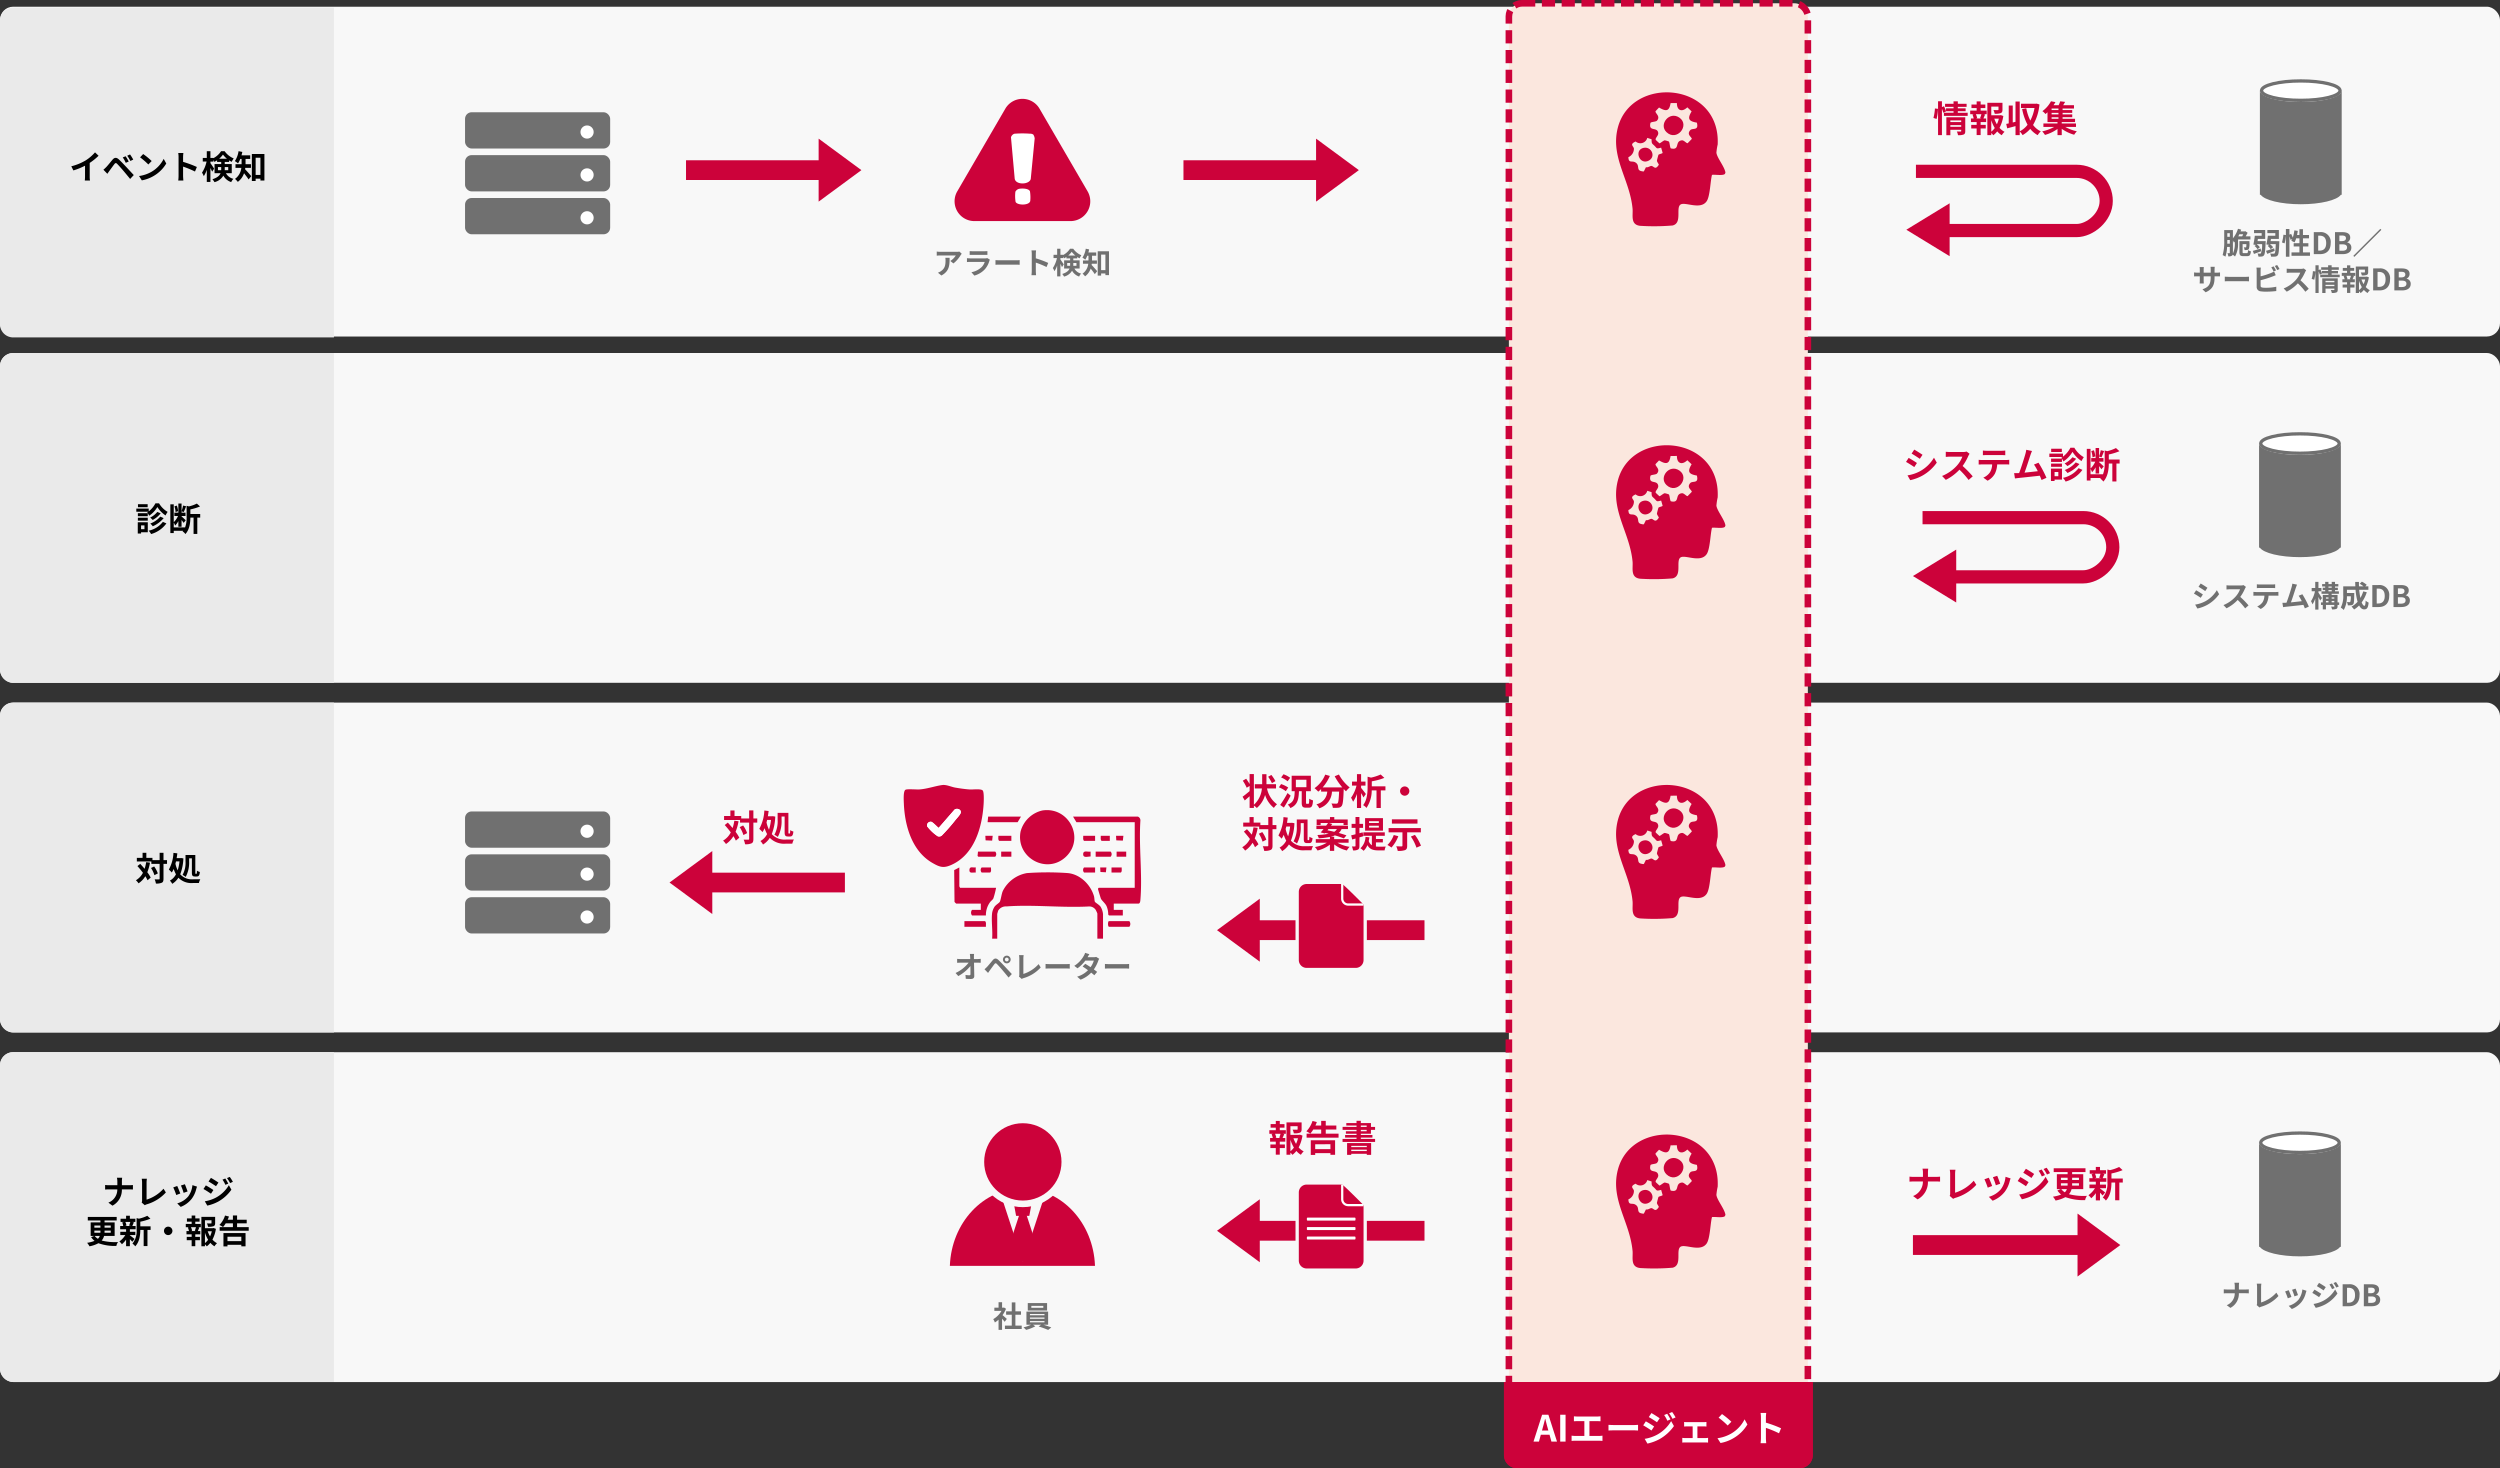 <svg xmlns="http://www.w3.org/2000/svg" xmlns:xlink="http://www.w3.org/1999/xlink" width="758" height="445.171" viewBox="0 0 758 445.171">
  <rect x="0" y="0" width="758" height="445.171" fill="#333333" stroke="none"/>
  <defs>
    <clipPath id="clip-path">
      <rect id="長方形_1031" data-name="長方形 1031" width="71.97" height="46.602" fill="#cc023a"/>
    </clipPath>
    <clipPath id="clip-path-2">
      <path id="パス_6626" data-name="パス 6626" d="M5.156,0H67.242V32h-52.8V20.813H5.156Z" transform="translate(-1888.242 3525)" fill="#fff" stroke="#cc023a" stroke-width="1"/>
    </clipPath>
  </defs>
  <g id="グループ_3233" data-name="グループ 3233" transform="translate(-304 -6200.966)">
    <rect id="長方形_1022" data-name="長方形 1022" width="758" height="100" rx="4" transform="translate(304 6203)" fill="#f8f8f8"/>
    <rect id="長方形_1019" data-name="長方形 1019" width="758" height="100" rx="4" transform="translate(304 6308)" fill="#f8f8f8"/>
    <rect id="長方形_1017" data-name="長方形 1017" width="758" height="100" rx="4" transform="translate(304 6414)" fill="#f8f8f8"/>
    <rect id="長方形_1028" data-name="長方形 1028" width="758" height="100" rx="4" transform="translate(304 6520)" fill="#f8f8f8"/>
    <path id="長方形_1023" data-name="長方形 1023" d="M4,0h97.253a0,0,0,0,1,0,0V100a0,0,0,0,1,0,0H4a4,4,0,0,1-4-4V4A4,4,0,0,1,4,0Z" transform="translate(304 6203.273)" fill="#eaeaea"/>
    <path id="長方形_1020" data-name="長方形 1020" d="M4,0h97.253a0,0,0,0,1,0,0V100a0,0,0,0,1,0,0H4a4,4,0,0,1-4-4V4A4,4,0,0,1,4,0Z" transform="translate(304 6308)" fill="#eaeaea"/>
    <path id="長方形_1021" data-name="長方形 1021" d="M4,0h97.253a0,0,0,0,1,0,0V100a0,0,0,0,1,0,0H4a4,4,0,0,1-4-4V4A4,4,0,0,1,4,0Z" transform="translate(304 6414)" fill="#eaeaea"/>
    <path id="長方形_1027" data-name="長方形 1027" d="M4,0h97.253a0,0,0,0,1,0,0V100a0,0,0,0,1,0,0H4a4,4,0,0,1-4-4V4A4,4,0,0,1,4,0Z" transform="translate(304 6519.966)" fill="#eaeaea"/>
    <path id="パス_10021" data-name="パス 10021" d="M-29.38-3.89l.63,1.26a20.037,20.037,0,0,0,3.53-1.44v3.2A11.2,11.2,0,0,1-25.29.44h1.58A6.875,6.875,0,0,1-23.8-.87V-4.91a18.342,18.342,0,0,0,2.69-2.17l-1.08-1.03a12.82,12.82,0,0,1-2.82,2.43A16.08,16.08,0,0,1-29.38-3.89Zm16.47-3.04-.87.36a9.069,9.069,0,0,1,.91,1.63l.9-.39A14.91,14.91,0,0,0-12.91-6.93Zm1.34-.55-.86.39a10.462,10.462,0,0,1,.96,1.59l.87-.42A14.555,14.555,0,0,0-11.57-7.48Zm-8.08,4.63,1.2,1.24c.18-.26.42-.61.65-.93.4-.54,1.11-1.53,1.5-2.03.29-.36.5-.38.82-.06.36.37,1.25,1.34,1.83,2.03s1.44,1.72,2.11,2.55l1.1-1.18c-.77-.82-1.79-1.93-2.46-2.64-.6-.65-1.37-1.45-2.04-2.08-.78-.73-1.37-.62-1.96.08-.69.82-1.47,1.8-1.92,2.26C-19.13-3.31-19.35-3.09-19.65-2.85ZM-7.59-7.6l-.94,1a20.792,20.792,0,0,1,2.5,2.16l1.02-1.04A20.2,20.2,0,0,0-7.59-7.6ZM-8.84-.94-8,.38A10.83,10.83,0,0,0-4.29-1.03a10.634,10.634,0,0,0,3.7-3.7l-.78-1.41A9.416,9.416,0,0,1-5.01-2.25,10.307,10.307,0,0,1-8.84-.94ZM3.14-.96a10.984,10.984,0,0,1-.1,1.4H4.6C4.56.03,4.51-.67,4.51-.96V-3.79A28.884,28.884,0,0,1,8.12-2.3l.57-1.38A32.66,32.66,0,0,0,4.51-5.23V-6.71a10.872,10.872,0,0,1,.09-1.2H3.04a6.942,6.942,0,0,1,.1,1.2ZM15.08-2.71v-.94h.99v.6c0,.11,0,.23-.01.34Zm3.12-.94v.94H17.13c.01-.1.01-.21.01-.31v-.63ZM15.44-6.18A6.39,6.39,0,0,0,16.6-7.44a6.769,6.769,0,0,0,1.21,1.26ZM19.27-1.8V-4.56H17.14V-5.2h1.32v-.49a8.063,8.063,0,0,0,.79.46,6.744,6.744,0,0,1,.61-1.04,6.328,6.328,0,0,1-2.75-2.19H16.03a6.2,6.2,0,0,1-2.32,2.11v-.07H12.8V-8.47H11.7v2.05H10.48v1.1h1.15a9.876,9.876,0,0,1-1.38,3.36A5.873,5.873,0,0,1,10.79-.9a8,8,0,0,0,.91-1.92V.86h1.1V-3.39c.21.42.41.85.52,1.14l.6-.92c-.15-.25-.85-1.32-1.12-1.67v-.48h.91V-5.8a4.469,4.469,0,0,1,.29.58,6.338,6.338,0,0,0,.82-.49v.51h1.25v.64H14.05V-1.8h1.83c-.28.71-.95,1.36-2.48,1.84a4.555,4.555,0,0,1,.63.88,4.271,4.271,0,0,0,2.69-1.98A4.231,4.231,0,0,0,19.11.91a2.827,2.827,0,0,1,.68-.99A3.484,3.484,0,0,1,17.5-1.8Zm5.82-1.6V-4.52H23.45V-6.11h1.41v-1.1H22.22c.1-.34.18-.68.25-1.03l-1.14-.23a7.449,7.449,0,0,1-1.12,3.01,6.689,6.689,0,0,1,.96.69,6.975,6.975,0,0,0,.68-1.34h.4v1.59H20.4V-3.4h1.77A4.671,4.671,0,0,1,20.25-.06a4.522,4.522,0,0,1,.85.9,5.339,5.339,0,0,0,1.89-2.62c.49.61,1.06,1.36,1.39,1.88l.8-1c-.28-.33-1.36-1.58-1.88-2.09.03-.13.05-.27.07-.41Zm1.42,2.14V-6.49h1.45v5.23ZM25.36-7.61V.58h1.15V-.14h1.45V.43h1.21V-7.61Z" transform="translate(355 6255.273)"/>
    <path id="パス_10022" data-name="パス 10022" d="M-6.23-8.16H-9.17v.9h2.94Zm2.36-.27A7.405,7.405,0,0,1-5.91-5.98v-.84H-9.67v.94h3.62a2.2,2.2,0,0,1-.32.21,4.782,4.782,0,0,1,.59,1A7.873,7.873,0,0,0-3.29-7.31,8.543,8.543,0,0,0-.8-4.75,6.365,6.365,0,0,1-.17-5.83a7.141,7.141,0,0,1-2.61-2.6Zm1.46,4.04a7.274,7.274,0,0,1-3.03,2.1,4.136,4.136,0,0,1,.76.82A9.172,9.172,0,0,0-1.37-3.94Zm-.9-1.42A6.456,6.456,0,0,1-5.47-4.1a4.768,4.768,0,0,1,.76.72A7.75,7.75,0,0,0-2.28-5.4Zm-2.89.38h-3v.91h3Zm-3,2.26h3v-.89h-3Zm2,1.43V-.59H-8.23V-1.74Zm1.01-.94H-9.23V.73h1V.34h2.04Zm4.57-.12A7.3,7.3,0,0,1-5.93-.13,4.25,4.25,0,0,1-5.19.89,8.537,8.537,0,0,0-.55-2.34ZM3-6.05a6.213,6.213,0,0,0-.39-1.69l-.72.23a6.7,6.7,0,0,1,.34,1.72Zm6.7.86H6.72V-6.58a15.925,15.925,0,0,0,2.93-.9l-.96-.87a10.791,10.791,0,0,1-2.41.86l-.7-.19v3.47a8.033,8.033,0,0,1-.49,3.15v-.07H1.68V-2.61a4.749,4.749,0,0,1,.42.92,5.344,5.344,0,0,0,.98-1.35v1.72h.97V-3.37c.25.32.5.66.63.87l.64-.79c-.19-.19-.99-.93-1.27-1.16v-.14h1.2v-1H4.05v-.42l.66.22c.22-.44.48-1.14.73-1.74l-.93-.22a11.365,11.365,0,0,1-.46,1.71V-8.37H3.08v2.78H1.87v1H2.98a5.885,5.885,0,0,1-1.3,1.88V-8.13H.65V.6H1.68V-.1H4.52c-.05.06-.11.12-.16.18a2.86,2.86,0,0,1,.85.81C6.5-.49,6.71-2.6,6.72-4.09h.97V.86H8.82V-4.09H9.7Z" transform="translate(355 6362)"/>
    <path id="パス_10023" data-name="パス 10023" d="M-6.68-5.63a11.721,11.721,0,0,1-.48,2.02c-.44-.53-.89-1.04-1.32-1.5l-.85.67c.55.61,1.14,1.32,1.67,2.03A5.552,5.552,0,0,1-9.79-.14a5.214,5.214,0,0,1,.8.93A6.724,6.724,0,0,0-6.94-1.37,9.336,9.336,0,0,1-6.26-.14l.95-.81A9.906,9.906,0,0,0-6.34-2.57a13.664,13.664,0,0,0,.82-2.91Zm1.47,1.77A8.332,8.332,0,0,1-4.18-1.68l1.03-.53A7.85,7.85,0,0,0-4.26-4.32ZM-.36-6.25H-1.43V-8.47H-2.6v2.22H-4.78v-.68H-6.63V-8.46H-7.77v1.53H-9.51v1.1h4.4v.72H-2.6v4.5c0,.16-.06.21-.24.21s-.71.01-1.27-.02A4.9,4.9,0,0,1-3.73.86,3.986,3.986,0,0,0-1.93.6c.38-.19.5-.54.5-1.21v-4.5H-.36Zm6.7-.54h.84v4.3c0,.91.17,1.21.94,1.21h.54c.6,0,.85-.35.93-1.37a2.973,2.973,0,0,1-.87-.39c-.02.75-.05.94-.16.94H8.35c-.11,0-.13-.04-.13-.39v-5.3H5.25v1.85a7.708,7.708,0,0,1-.9,4.19,3.912,3.912,0,0,1,.95.6A9.2,9.2,0,0,0,6.34-5.93Zm-2.92.94a13.12,13.12,0,0,1-.55,2.7,9.141,9.141,0,0,1-.68-2c.06-.23.12-.46.17-.7Zm.47-1.03-.21.03H2.56c.08-.48.15-.96.21-1.45L1.59-8.44A11.453,11.453,0,0,1,.19-3.38a7.473,7.473,0,0,1,.89.89,6.861,6.861,0,0,0,.58-1.08,9.067,9.067,0,0,0,.69,1.62A4.559,4.559,0,0,1,.51-.03a4.113,4.113,0,0,1,.71.97A5.7,5.7,0,0,0,3.09-.91,5.5,5.5,0,0,0,7.48.7H9.3A4.34,4.34,0,0,1,9.74-.45c-.49.02-1.79.02-2.2.02a4.753,4.753,0,0,1-3.9-1.51A14.791,14.791,0,0,0,4.6-6.77Z" transform="translate(355 6468)"/>
    <path id="パス_10024" data-name="パス 10024" d="M-15.42-6.74v1.1h-2.6c-.4,0-.81-.04-1.11-.07v1.38c.31-.02.71-.05,1.15-.05h2.55A4.27,4.27,0,0,1-18.14-.36l1.24.92a5.371,5.371,0,0,0,2.85-4.94h2.25c.4,0,.89.03,1.1.04V-5.7c-.21.02-.63.06-1.09.06h-2.25V-6.73a7.713,7.713,0,0,1,.08-1.18h-1.59A5,5,0,0,1-15.42-6.74ZM-8.05-.4l.95.82A2.581,2.581,0,0,1-6.51.15a12.531,12.531,0,0,0,5.8-3.6l-.71-1.13A11.458,11.458,0,0,1-6.56-1.27v-5.2a7.315,7.315,0,0,1,.1-1.14H-8.03a6.389,6.389,0,0,1,.11,1.14v5.42A1.306,1.306,0,0,1-8.05-.4ZM5.05-5.94l-1.19.39a16.656,16.656,0,0,1,.81,2.22l1.2-.42C5.73-4.21,5.24-5.51,5.05-5.94Zm3.69.73-1.4-.45A6.839,6.839,0,0,1,6.06-2.23,6.729,6.729,0,0,1,2.74-.14L3.79.93A7.809,7.809,0,0,0,7.14-1.55,8.063,8.063,0,0,0,8.5-4.48C8.56-4.68,8.62-4.89,8.74-5.21Zm-6.01-.2-1.2.43a20.2,20.2,0,0,1,.91,2.31l1.22-.46C3.46-3.69,2.98-4.9,2.73-5.41ZM17.3-7.68l-.84.35a9.033,9.033,0,0,1,.88,1.57l.87-.37A17,17,0,0,0,17.3-7.68Zm1.37-.48-.85.35a9.609,9.609,0,0,1,.94,1.52l.85-.38A12.86,12.86,0,0,0,18.67-8.16Zm-5.72.29-.72,1.1c.66.37,1.7,1.04,2.26,1.43l.74-1.1C14.71-6.81,13.61-7.51,12.95-7.87ZM11.1-.77,11.85.54A12.576,12.576,0,0,0,15.19-.69a12.063,12.063,0,0,0,3.97-3.6l-.77-1.36A10.123,10.123,0,0,1,14.5-1.9,10.724,10.724,0,0,1,11.1-.77Zm.31-4.82-.72,1.1c.67.36,1.71,1.03,2.28,1.43l.73-1.12C13.19-4.54,12.09-5.23,11.41-5.59ZM-20.74,9.74a2.183,2.183,0,0,1-.58.87,3.8,3.8,0,0,1-.97-.87Zm-1.65-1.62h1.84v.32c0,.11,0,.22-.01.33h-1.83Zm0-1.53h1.84v.64h-1.84Zm4.97,0v.64H-19.3V6.59Zm0,2.18h-1.89c.01-.11.01-.22.01-.32V8.12h1.88Zm1.18.97V5.63H-19.3V5.04h3.68V3.98h-8.76V5.04h3.83v.59h-2.96V9.74h1.06l-.91.37a4.821,4.821,0,0,0,1.03,1.12,9.707,9.707,0,0,1-2.26.59,5.524,5.524,0,0,1,.72,1.06,9.024,9.024,0,0,0,2.71-.94,14.753,14.753,0,0,0,5.44.83,2.882,2.882,0,0,1,.51-1.18,16.353,16.353,0,0,1-4.97-.46,3.278,3.278,0,0,0,.73-1.39Zm4.75-4.25a7.475,7.475,0,0,1-.37,1.1l.66.14h-1.96l.5-.14A3.943,3.943,0,0,0-13,5.49Zm-.13,3.99h1.65v-1h-1.65V7.71h1.74V6.73h-1.01c.14-.3.3-.7.48-1.13l-.58-.11h1.03V4.52h-1.66V3.61h-1.15v.91h-1.68v.97h1.12l-.61.14a4.633,4.633,0,0,1,.3,1.1h-.92v.98h1.79v.77h-1.76v1h1.52a6.561,6.561,0,0,1-1.8,1.93,4.395,4.395,0,0,1,.77.84,7.063,7.063,0,0,0,1.27-1.41v2.01h1.15V10.72a9.359,9.359,0,0,1,.73.78l.69-.85c-.23-.18-1.06-.84-1.42-1.09Zm6.28-2.66H-8.46V5.42A16.2,16.2,0,0,0-5.39,4.5l-.95-.87a11.77,11.77,0,0,1-2.55.88l-.69-.19V7.78a6.047,6.047,0,0,1-1.27,4.3,2.74,2.74,0,0,1,.85.81c1.32-1.37,1.53-3.48,1.54-4.97h1.02v4.89h1.15V7.92h.95ZM0,6.92A1.28,1.28,0,1,0,0,9.48,1.289,1.289,0,0,0,1.28,8.2,1.289,1.289,0,0,0,0,6.92ZM8.38,8.25H6.93l.32-.09A4.274,4.274,0,0,0,6.9,7.09H8.42a10.318,10.318,0,0,1-.36,1.07ZM8.21,5.4h1.3V4.42H8.21V3.55H7.11v.87H5.68V5.4H7.11v.69H5.33v1h.99l-.36.09a5.7,5.7,0,0,1,.33,1.07H5.54v1H7.11v.77H5.62v1H7.11v1.82h1.1V11.02H9.62v-1H8.21V9.25H9.73v-1H8.98c.14-.3.29-.69.46-1.06l-.39-.1h.83v-1H8.21Zm2.93,3.33a9.891,9.891,0,0,0,.96,2.16,5.181,5.181,0,0,1-.96,1.02Zm2.08-.41a7.265,7.265,0,0,1-.53,1.55,7.525,7.525,0,0,1-.71-1.55Zm.53-.99-.2.05H11.14V4.99h1.99v.82c0,.11-.05.14-.2.15s-.7,0-1.19-.02a4.08,4.08,0,0,1,.34,1.02,4.635,4.635,0,0,0,1.65-.17c.39-.16.5-.45.5-.96V3.95H10.06v8.91h1.08v-.59a3.451,3.451,0,0,1,.55.62,5.52,5.52,0,0,0,1.09-1.07,5.254,5.254,0,0,0,1.25,1.06,4.113,4.113,0,0,1,.77-.94,4.824,4.824,0,0,1-1.39-1.09,10.214,10.214,0,0,0,1.05-3.27Zm8.42,2.64v1.35h-4.2V9.97Zm-5.42,2.94h1.22v-.49h4.2v.46h1.28V8.87h-6.7Zm4.13-5.85V5.91H23.8V4.82H20.88V3.52H19.62v1.3H18.03a8.928,8.928,0,0,0,.39-.97l-1.19-.3a7.152,7.152,0,0,1-1.7,2.86,6.878,6.878,0,0,1,1.09.63,7.021,7.021,0,0,0,.82-1.13h2.18V7.06H15.6v1.1h8.81V7.06Z" transform="translate(355 6565.966)"/>
    <path id="パス_10028" data-name="パス 10028" d="M-18.4-6.093l-.711-.666a4.641,4.641,0,0,1-.918.081h-4.851a7.135,7.135,0,0,1-1.1-.09v1.251c.423-.036.72-.063,1.1-.063H-20.2a5.352,5.352,0,0,1-1.656,1.674l.936.747a9.166,9.166,0,0,0,2.16-2.466A4.532,4.532,0,0,1-18.4-6.093Zm-3.672,1.215h-1.305a4.989,4.989,0,0,1,.063.81c0,1.476-.216,2.43-1.359,3.222a3.556,3.556,0,0,1-.945.495L-24.57.5C-22.122-.81-22.077-2.646-22.077-4.878ZM-15.993-6.9v1.161c.261-.018.648-.027.936-.027h3.447c.324,0,.747.009.99.027V-6.9a8.485,8.485,0,0,1-.972.045h-3.465A7.587,7.587,0,0,1-15.993-6.9Zm6.129,2.61-.8-.495a1.9,1.9,0,0,1-.657.09h-4.455c-.279,0-.666-.027-1.044-.054v1.17c.378-.036.828-.045,1.044-.045h4.347a3.9,3.9,0,0,1-.927,1.557A6.071,6.071,0,0,1-15.471-.5L-14.58.522a6.739,6.739,0,0,0,3.213-1.944,6.468,6.468,0,0,0,1.332-2.493A3.335,3.335,0,0,1-9.864-4.293Zm1.692.126v1.413c.333-.027.936-.045,1.449-.045H-1.89c.378,0,.837.036,1.053.045V-4.167c-.234.018-.63.054-1.053.054H-6.723C-7.191-4.113-7.848-4.14-8.172-4.167Zm11,3.3A9.885,9.885,0,0,1,2.736.4h1.4C4.1.027,4.059-.6,4.059-.864V-3.411A26,26,0,0,1,7.308-2.07l.513-1.242A29.394,29.394,0,0,0,4.059-4.707V-6.039a9.785,9.785,0,0,1,.081-1.08h-1.4a6.248,6.248,0,0,1,.09,1.08ZM13.572-2.439v-.846h.891v.54c0,.1,0,.207-.009.306Zm2.808-.846v.846h-.963c.009-.09.009-.189.009-.279v-.567ZM13.9-5.562A5.751,5.751,0,0,0,14.94-6.7a6.092,6.092,0,0,0,1.089,1.134ZM17.343-1.62V-4.1H15.426V-4.68h1.188v-.441a7.257,7.257,0,0,0,.711.414,6.07,6.07,0,0,1,.549-.936A5.7,5.7,0,0,1,15.4-7.614h-.972a5.577,5.577,0,0,1-2.088,1.9v-.063H11.52V-7.623h-.99v1.845h-1.1v.99h1.035A8.889,8.889,0,0,1,9.225-1.764a5.286,5.286,0,0,1,.486.954,7.2,7.2,0,0,0,.819-1.728V.774h.99V-3.051c.189.378.369.765.468,1.026l.54-.828c-.135-.225-.765-1.188-1.008-1.5v-.432h.819V-5.22A4.022,4.022,0,0,1,12.6-4.7a5.7,5.7,0,0,0,.738-.441v.459h1.125V-4.1H12.645V-1.62h1.647C14.04-.981,13.437-.4,12.06.036a4.1,4.1,0,0,1,.567.792A3.844,3.844,0,0,0,15.048-.954,3.808,3.808,0,0,0,17.2.819a2.545,2.545,0,0,1,.612-.891A3.136,3.136,0,0,1,15.75-1.62Zm5.238-1.44V-4.068H21.1V-5.5h1.269v-.99H20c.09-.306.162-.612.225-.927L19.2-7.623a6.7,6.7,0,0,1-1.008,2.709,6.02,6.02,0,0,1,.864.621A6.278,6.278,0,0,0,19.665-5.5h.36v1.431H18.36V-3.06h1.593A4.2,4.2,0,0,1,18.225-.054a4.07,4.07,0,0,1,.765.81,4.8,4.8,0,0,0,1.7-2.358c.441.549.954,1.224,1.251,1.692l.72-.9c-.252-.3-1.224-1.422-1.692-1.881.027-.117.045-.243.063-.369Zm1.278,1.926V-5.841h1.3v4.707ZM22.824-6.849V.522h1.035V-.126h1.3V.387h1.089V-6.849Z" transform="translate(614 6284)" fill="#707070"/>
    <g id="グループ_1678" data-name="グループ 1678" transform="translate(3060 1777.822)">
      <path id="多角形_109" data-name="多角形 109" d="M19.813,8.922a6,6,0,0,1,10.374,0L44.758,33.984A6,6,0,0,1,39.571,43H10.429a6,6,0,0,1-5.187-9.016Z" transform="translate(-2471 4447.178)" fill="#cc023a"/>
      <path id="パス_6663" data-name="パス 6663" d="M52.363,29.172a1.7,1.7,0,0,0-.987-.247,30.838,30.838,0,0,0-4.744.012,1.6,1.6,0,0,0-1.019,1.083l1.121,12.454c.17,2.056,4.455,1.974,4.879.162L52.8,30.35a2.7,2.7,0,0,0-.434-1.177M47.995,45.655a1.764,1.764,0,0,0-1.044.853,11.217,11.217,0,0,0,.059,3.085c.489,1.091,4.179,1.155,4.448-.286a11.646,11.646,0,0,0-.093-2.93c-.415-.922-2.538-.907-3.37-.721" transform="translate(-2495.084 4434.758)" fill="#fff"/>
    </g>
    <path id="パス_10026" data-name="パス 10026" d="M-20.844-7.209h-1.278c.036.234.063.522.09.909q.013.3.027.648h-2.979a8.615,8.615,0,0,1-1-.063v1.2c.315-.018.7-.036,1.026-.036H-22.5a10.686,10.686,0,0,1-3.96,3.123l.828.936A12.376,12.376,0,0,0-21.96-3.537c.018.927.018,1.827.018,2.43,0,.261-.09.378-.315.378a7.644,7.644,0,0,1-1.2-.108l.1,1.17c.513.036,1.017.054,1.566.054.684,0,1.017-.333,1.008-.909-.018-1.215-.054-2.718-.081-4.032H-19.7c.243,0,.585.018.873.027v-1.2a6.958,6.958,0,0,1-.936.072h-1.125c0-.234-.009-.45-.009-.648A7.7,7.7,0,0,1-20.844-7.209Zm9.351,1.7a.572.572,0,0,1,.567-.576.58.58,0,0,1,.576.576.572.572,0,0,1-.576.567A.565.565,0,0,1-11.493-5.508Zm-.594,0a1.152,1.152,0,0,0,1.161,1.161,1.16,1.16,0,0,0,1.17-1.161,1.168,1.168,0,0,0-1.17-1.17A1.16,1.16,0,0,0-12.087-5.508Zm-5.6,2.943,1.08,1.116c.162-.234.378-.549.585-.837.36-.486,1-1.377,1.35-1.827.261-.324.45-.342.738-.054.324.333,1.125,1.206,1.647,1.827s1.3,1.548,1.9,2.295l.99-1.062c-.693-.738-1.611-1.737-2.214-2.376-.54-.585-1.233-1.305-1.836-1.872-.7-.657-1.233-.558-1.764.072-.621.738-1.323,1.62-1.728,2.034C-17.217-2.979-17.415-2.781-17.685-2.565ZM-7.245-.36l.855.738A2.323,2.323,0,0,1-5.859.135a11.278,11.278,0,0,0,5.22-3.24l-.639-1.017A10.313,10.313,0,0,1-5.9-1.143v-4.68a6.583,6.583,0,0,1,.09-1.026H-7.227a5.75,5.75,0,0,1,.1,1.026V-.945A1.175,1.175,0,0,1-7.245-.36ZM.828-4.167v1.413c.333-.027.936-.045,1.449-.045H7.11c.378,0,.837.036,1.053.045V-4.167c-.234.018-.63.054-1.053.054H2.277C1.809-4.113,1.152-4.14.828-4.167ZM14.121-7.128l-1.305-.405A3.725,3.725,0,0,1,12.4-6.6a8.357,8.357,0,0,1-2.862,3l.972.747a10.825,10.825,0,0,0,2.376-2.331h2.574a6.388,6.388,0,0,1-.99,1.989c-.567-.378-1.134-.747-1.611-1.017l-.8.819c.459.288,1.053.693,1.638,1.125A7.646,7.646,0,0,1,10.4-.315l1.044.909a8.468,8.468,0,0,0,3.222-2.133c.369.3.7.576.945.8l.855-1.017c-.261-.216-.612-.477-1-.756A10.306,10.306,0,0,0,16.794-5.1a4.234,4.234,0,0,1,.3-.639l-.918-.567a2.858,2.858,0,0,1-.783.1H13.563A9.7,9.7,0,0,1,14.121-7.128Zm4.707,2.961v1.413c.333-.027.936-.045,1.449-.045H25.11c.378,0,.837.036,1.053.045V-4.167c-.234.018-.63.054-1.053.054H20.277C19.809-4.113,19.152-4.14,18.828-4.167Z" transform="translate(620.185 6497.404)" fill="#707070"/>
    <g id="グループ_1677" data-name="グループ 1677" transform="translate(578 6438.966)">
      <g id="グループ_1677-2" data-name="グループ 1677" clip-path="url(#clip-path)">
        <path id="パス_6641" data-name="パス 6641" d="M11.675.026C12.94-.148,14.38.579,15.625.8c1.364.239,3.031.476,4.406.568.929.063,3.457-.3,3.95.338.408.528.306,3.213.257,4.022-.424,6.992-2.745,15.282-9.662,18.454-2.47,1.133-3.6.761-5.862-.54C2.486,20.057.308,12.338.047,5.564.015,4.731-.182,1.8.568,1.443c.587-.279,3.288-.024,4.2-.087,2.4-.165,4.678-1.023,6.906-1.33m4.089,10.515c.418-.513,1.545-1.679,1.572-2.272.045-.979-1.431-1.384-2.03-.666l-4.7,5.405c-.146,0-1.767-1.774-2.266-1.852a1.108,1.108,0,0,0-1.224,1.385,13.407,13.407,0,0,0,3.183,3,1.248,1.248,0,0,0,1.429-.385,56.518,56.518,0,0,0,4.038-4.62" transform="translate(0 0)" fill="#cc023a"/>
        <path id="パス_6642" data-name="パス 6642" d="M77.822,89.389a4.973,4.973,0,0,1,.714-1.857c.4-.6,1.392-1.146,1.594-1.492.34-.583.52-2.4.946-3.34a10.146,10.146,0,0,1,7.294-5.395,88.11,88.11,0,0,1,12.36-.006c3.761.348,6.907,3.459,7.959,6.958.174.579.107,1.286.295,1.75.087.215,1.342.92,1.745,1.525a5.514,5.514,0,0,1,.715,2.2v7.455h-1.716V89.56a10.068,10.068,0,0,0-.479-1.064,2.324,2.324,0,0,0-2.01-1.076c-8.156.452-16.972-.609-25.05-.009a2.739,2.739,0,0,0-2.521,1.252c-.05.108-.3,1.013-.3,1.069v7.455H77.822c.212-2.465-.285-5.39,0-7.8" transform="translate(-51.008 -50.584)" fill="#cc023a"/>
        <path id="パス_6643" data-name="パス 6643" d="M109.364,22.3c7.987-1.245,12.941,8.337,7.255,13.932-5.756,5.664-15.363.442-13.861-7.507a8.857,8.857,0,0,1,6.606-6.425" transform="translate(-67.328 -14.564)" fill="#cc023a"/>
        <path id="パス_6644" data-name="パス 6644" d="M168.989,27.879a1.236,1.236,0,0,1,.78,1.278c-.512,7.762.655,16.343,0,24.008-.032.37-.1,1.107-.607,1.107H161.7v1.885h2.744V57.87h-4.2l-.231-.284a6.267,6.267,0,0,0-.51-2.575c-.388-.845-1.432-1.646-1.7-2.242-.092-.2-.868-2.753-.877-2.9s.129-.393.232-.393h10.893V29.593H150.377l-1.029-1.714Z" transform="translate(-98.004 -18.295)" fill="#cc023a"/>
        <path id="パス_6645" data-name="パス 6645" d="M46.1,72.744v5.741c0,.057.227.26.172.428H57.246a27.142,27.142,0,0,1-.821,3.207c-.215.445-.738.76-1.037,1.193a6.579,6.579,0,0,0-1.23,4h-4.2a1.361,1.361,0,0,1,0-1.714h2.659V83.712H45.152a4.42,4.42,0,0,1-.512-.517l-.1-9.651Z" transform="translate(-29.231 -47.735)" fill="#cc023a"/>
        <path id="パス_6646" data-name="パス 6646" d="M84.124,27.879,83.1,29.593H74l.172-1.714Z" transform="translate(-48.562 -18.295)" fill="#cc023a"/>
        <path id="パス_6647" data-name="パス 6647" d="M180.486,120.1h6.175a1.361,1.361,0,0,1,0,1.714h-6.175c-.428-.186-.33-1.714,0-1.714" transform="translate(-118.25 -78.812)" fill="#cc023a"/>
        <path id="パス_6648" data-name="パス 6648" d="M60.065,121.815H53.546V120.1h6.261c.47.408.194,1.149.257,1.714" transform="translate(-35.137 -78.812)" fill="#cc023a"/>
        <path id="パス_6649" data-name="パス 6649" d="M65.274,58.786h5.232a1.141,1.141,0,0,1,0,1.542H65.359l-.215-.249Z" transform="translate(-42.748 -38.576)" fill="#cc023a"/>
        <path id="パス_6650" data-name="パス 6650" d="M169.306,60.329V58.787h4.546a1.142,1.142,0,0,1,0,1.542Z" transform="translate(-111.1 -38.577)" fill="#cc023a"/>
        <path id="パス_6651" data-name="パス 6651" d="M87.388,44.828V46.37H83.7c-.448-.365-.209-1.026-.257-1.542Z" transform="translate(-54.742 -29.417)" fill="#cc023a"/>
        <path id="パス_6652" data-name="パス 6652" d="M161.89,44.828V46.37h-3.345c-.448-.365-.209-1.026-.257-1.542Z" transform="translate(-103.856 -29.417)" fill="#cc023a"/>
        <path id="パス_6653" data-name="パス 6653" d="M161.85,72.744v1.542h-3.345a1.142,1.142,0,0,1,0-1.542Z" transform="translate(-103.816 -47.735)" fill="#cc023a"/>
        <rect id="長方形_1029" data-name="長方形 1029" width="3.088" height="1.542" transform="translate(29.559 20.21)" fill="#cc023a"/>
        <path id="パス_6654" data-name="パス 6654" d="M186.365,72.744c-.048.517.191,1.177-.257,1.542h-2.83V72.744Z" transform="translate(-120.268 -47.735)" fill="#cc023a"/>
        <path id="パス_6655" data-name="パス 6655" d="M71.023,72.744c-.048.517.191,1.177-.257,1.542H68.192a1.142,1.142,0,0,1,0-1.542Z" transform="translate(-44.552 -47.735)" fill="#cc023a"/>
        <rect id="長方形_1030" data-name="長方形 1030" width="2.916" height="1.542" transform="translate(64.553 20.21)" fill="#cc023a"/>
        <path id="パス_6656" data-name="パス 6656" d="M176.5,44.828V46.37h-2.487c-.449-.365-.209-1.026-.257-1.542Z" transform="translate(-114.006 -29.417)" fill="#cc023a"/>
        <path id="パス_6657" data-name="パス 6657" d="M160.512,58.705l.009,1.463c-1.018.056-2.412.568-2.252-.866.118-1.055,1.427-.447,2.243-.6" transform="translate(-103.849 -38.496)" fill="#cc023a"/>
        <path id="パス_6658" data-name="パス 6658" d="M74.237,44.826l-.162,1.468-1.994-.086-.076-1.383Z" transform="translate(-47.251 -29.415)" fill="#cc023a"/>
        <path id="パス_6659" data-name="パス 6659" d="M189.5,44.826l-.162,1.468-1.994-.086-.076-1.383Z" transform="translate(-122.886 -29.415)" fill="#cc023a"/>
        <path id="パス_6660" data-name="パス 6660" d="M59.872,72.674v1.544c-.985-.082-2.055.441-1.9-.947.112-1,1.121-.482,1.9-.6" transform="translate(-38.032 -47.666)" fill="#cc023a"/>
        <path id="パス_6661" data-name="パス 6661" d="M175.184,72.742l-.162,1.468-1.651-.086-.076-1.383Z" transform="translate(-113.718 -47.734)" fill="#cc023a"/>
        <path id="パス_6662" data-name="パス 6662" d="M29.3,24.358a56.518,56.518,0,0,1-4.038,4.62,1.248,1.248,0,0,1-1.429.385,13.407,13.407,0,0,1-3.183-3,1.108,1.108,0,0,1,1.224-1.385c.5.077,2.119,1.851,2.266,1.852l4.7-5.405c.6-.719,2.075-.314,2.03.666-.027.593-1.154,1.759-1.572,2.272" transform="translate(-13.537 -13.817)" fill="#fff"/>
      </g>
    </g>
    <path id="パス_10027" data-name="パス 10027" d="M-4.725-2.538c-.189-.18-.882-.8-1.314-1.152A8.736,8.736,0,0,0-4.977-5.616L-5.58-6l-.189.045h-.4V-7.614H-7.236v1.656H-8.514v.972h2.169A6.723,6.723,0,0,1-8.856-2.475a4.29,4.29,0,0,1,.5,1.017,7.448,7.448,0,0,0,1.116-.864v3.1h1.062V-2.61c.306.333.612.693.8.945ZM-2.133-.522V-3.816h1.7V-4.851h-1.7V-7.542h-1.1v2.691h-1.71v1.035h1.71V-.522H-5.31V.522H-.216V-.522Zm8.469-5.4H2.7v-.585H6.336ZM7.479-7.344H1.62v2.25H7.479ZM2.277-1.9h4.41v.4H2.277Zm0-1.062h4.41v.378H2.277Zm0-1.071h4.41v.387H2.277ZM7.794-.783V-4.761H1.215V-.783H2.628a10.987,10.987,0,0,1-2.322.8,9.414,9.414,0,0,1,.81.765A11.992,11.992,0,0,0,3.906-.3L3.213-.783H5.67l-.756.54A23.955,23.955,0,0,1,7.8.8L8.748.045C8.127-.207,7.182-.531,6.336-.783Z" transform="translate(614 6603.404)" fill="#707070"/>
    <g id="グループ_1627" data-name="グループ 1627" transform="translate(2637 2273.211)">
      <g id="グループ_1627-2" data-name="グループ 1627" transform="translate(-2045 4288.077)">
        <path id="交差_1" data-name="交差 1" d="M0,23.487C.462,10.429,10.135,0,22,0S43.538,10.429,44,23.487Z" transform="translate(0 0)" fill="#cc023a"/>
      </g>
      <path id="多角形_108" data-name="多角形 108" d="M6.369,0l6.369,19.41H0Z" transform="translate(-2016.491 4310.352) rotate(180)" fill="#f8f8f8"/>
      <g id="グループ_1628" data-name="グループ 1628" transform="translate(-2028.623 4292.761)">
        <path id="パス_228" data-name="パス 228" d="M0,0H5.347L4.679,3.639H.668Z" transform="translate(3.033)" fill="#cc023a"/>
        <path id="多角形_56" data-name="多角形 56" d="M5.762,0l5.762,17.59H0Z" transform="translate(0)" fill="#cc023a"/>
      </g>
      <ellipse id="楕円形_368" data-name="楕円形 368" cx="12.722" cy="12.722" rx="12.722" ry="12.722" transform="translate(-2035.598 4267.317)" fill="#cc023a" stroke="#f8f8f8" stroke-width="2"/>
    </g>
    <path id="パス_10036" data-name="パス 10036" d="M-30.5-7.128l-.657.99c.594.333,1.53.945,2.034,1.3l.675-1C-28.913-6.165-29.9-6.8-30.5-7.128Zm-1.674,6.39L-31.5.45A10.951,10.951,0,0,0-28.49-.666,10.867,10.867,0,0,0-24.908-3.9L-25.6-5.121a9.174,9.174,0,0,1-3.5,3.375A9.752,9.752,0,0,1-32.171-.738Zm.288-4.338-.657,1c.6.315,1.539.927,2.052,1.278l.657-1.008C-30.29-4.131-31.28-4.752-31.882-5.076ZM-16.771-6.1l-.738-.549a3.226,3.226,0,0,1-.927.117h-3.177A10.055,10.055,0,0,1-22.676-6.6v1.278c.189-.009.684-.063,1.062-.063h3.051A6.973,6.973,0,0,1-19.9-3.177a10.089,10.089,0,0,1-3.69,2.583l.927.972a11.855,11.855,0,0,0,3.384-2.529A20.523,20.523,0,0,1-17.014.4L-15.989-.5A25.3,25.3,0,0,0-18.5-3.069a13.232,13.232,0,0,0,1.413-2.475A4.252,4.252,0,0,1-16.771-6.1Zm3.3-.8v1.161c.279-.018.657-.036.972-.036h3.609c.315,0,.666.018.972.036V-6.9a7.051,7.051,0,0,1-.972.063h-3.618A6.922,6.922,0,0,1-13.469-6.9Zm-1.044,2.3V-3.42c.252-.018.594-.036.864-.036h2.475a3.868,3.868,0,0,1-.558,1.989A3.739,3.739,0,0,1-13.361-.18l1.053.765A4.318,4.318,0,0,0-10.5-1.143a5.71,5.71,0,0,0,.576-2.313h2.169c.252,0,.594.009.819.027V-4.6a6.806,6.806,0,0,1-.819.054h-5.9C-13.927-4.545-14.243-4.572-14.512-4.6Zm13.23-2.187-1.431-.3A6.549,6.549,0,0,1-2.93-6.039c-.261.936-1.035,3.4-1.557,4.734-.081,0-.171.009-.243.009-.3.009-.684.009-.99.009L-5.513.027c.288-.036.621-.081.846-.108C-3.533-.2-.806-.486.652-.657.823-.27.967.1,1.084.405L2.3-.135A27.68,27.68,0,0,0,.329-3.879L-.8-3.42A10.879,10.879,0,0,1,.148-1.773c-.909.108-2.187.252-3.285.36.45-1.206,1.179-3.492,1.467-4.374C-1.535-6.183-1.4-6.516-1.283-6.786ZM6.268-2.718c-.144-.252-.81-1.287-1.062-1.638v-.423h.9v-.99h-.9V-7.623H4.234v1.854H3.154v.99h1A9,9,0,0,1,2.947-1.764a5.135,5.135,0,0,1,.468.945,7.592,7.592,0,0,0,.819-1.773V.774h.972V-3.06c.2.4.4.828.513,1.107Zm2.943,1.3v-.432h.8v.432ZM7.483-1.845h.765v.432H7.483Zm.765-1.08v.387H7.483v-.387Zm1.764,0v.387h-.8v-.387ZM8.24-5.139h.99v.378H8.24Zm0-1.089h.99v.369H8.24Zm3.249,4.815H11v-2.25H9.212v-.342H11.4v-.756h-1.17v-.378h.864v-.72h-.864v-.369h1.008v-.738H10.229v-.657h-1v.657H8.24v-.657H7.25v.657H6.323v.738H7.25v.369H6.511v.72H7.25v.378H6.134v.756H8.248v.342H6.52v2.25H5.971V-.63H6.52V.711h.963V-.63h2.529v.378c0,.108-.036.135-.153.135s-.477.009-.81-.009A3.728,3.728,0,0,1,9.329.72,3.364,3.364,0,0,0,10.615.576c.3-.144.387-.369.387-.819V-.63h.486Zm7.3-3.339a9.11,9.11,0,0,1-.864,2,21.253,21.253,0,0,1-.36-2.466h2.781V-6.282h-.936l.432-.459A7.53,7.53,0,0,0,18.374-7.7l-.648.639a11.267,11.267,0,0,1,1.152.783H17.5c-.018-.441-.027-.882-.018-1.332H16.358c0,.45.018.891.036,1.332H12.721v2.628A7.448,7.448,0,0,1,11.974.162a4.685,4.685,0,0,1,.909.729,8.459,8.459,0,0,0,.963-4.167h1.17a5.092,5.092,0,0,1-.153,1.692.291.291,0,0,1-.27.108c-.144,0-.45-.009-.774-.036a2.428,2.428,0,0,1,.3,1A7.082,7.082,0,0,0,15.151-.54a.846.846,0,0,0,.621-.36c.207-.261.261-1.062.288-2.952,0-.126.009-.4.009-.4H13.847V-5.22h2.61a18.592,18.592,0,0,0,.621,3.627A6.876,6.876,0,0,1,15.241-.135a7.055,7.055,0,0,1,.774.882A7.628,7.628,0,0,0,17.536-.477c.4.738.891,1.188,1.521,1.188.837,0,1.2-.4,1.368-2.061a2.911,2.911,0,0,1-.909-.6c-.045,1.125-.153,1.575-.369,1.575-.288,0-.576-.378-.837-1.026a10.454,10.454,0,0,0,1.548-3.087ZM21.542,0h1.9c1.962,0,3.222-1.116,3.222-3.357a2.968,2.968,0,0,0-3.294-3.312H21.542Zm1.332-1.071V-5.6h.414c1.242,0,2.016.612,2.016,2.241s-.774,2.286-2.016,2.286ZM27.967,0h2.376c1.467,0,2.583-.621,2.583-1.962a1.514,1.514,0,0,0-1.251-1.575v-.045a1.511,1.511,0,0,0,.909-1.44c0-1.242-1.044-1.647-2.412-1.647h-2.2ZM29.3-3.951V-5.643h.792c.8,0,1.2.234,1.2.819,0,.531-.369.873-1.215.873Zm0,2.925V-2.97h.927c.918,0,1.4.279,1.4.927,0,.693-.5,1.017-1.4,1.017Z" transform="translate(1001.746 6385.02)" fill="#707070"/>
    <g id="グループ_1568" data-name="グループ 1568" transform="translate(2647.875 2805.136)">
      <g id="合体_91" data-name="合体 91" transform="translate(-1658.928 3530.309)" fill="#707070">
        <path d="M 12.401 33.948 C 5.983 33.948 1.56 32.579 0.657 31.29 L 0.508 31.077 L 0.5 31.077 L 0.5 30.86 L 0.5 0.5 L 24.303 0.5 L 24.303 31.077 L 24.295 31.077 L 24.146 31.29 C 23.242 32.579 18.819 33.948 12.401 33.948 Z" stroke="none"/>
        <path d="M 12.401 33.448 C 15.203 33.448 17.924 33.166 20.065 32.654 C 22.292 32.122 23.422 31.452 23.736 31.003 L 23.803 30.908 L 23.803 1 L 1 1 L 1 30.908 L 1.067 31.003 C 1.381 31.452 2.511 32.122 4.737 32.654 C 6.877 33.166 9.599 33.448 12.401 33.448 M 12.401 34.448 C 6.4 34.448 1.396 33.215 0.248 31.577 L 3.481445219222223e-06 31.577 L 3.481445219222223e-06 -2.094726596624241e-06 L 24.803 -2.094726596624241e-06 L 24.803 31.577 L 24.555 31.577 C 23.407 33.215 18.401 34.448 12.401 34.448 Z" stroke="none" fill="#707070"/>
      </g>
      <g id="楕円形_363" data-name="楕円形 363" transform="translate(-1658.928 3526.864)" fill="#fff" stroke="#707070" stroke-width="1">
        <ellipse cx="12.401" cy="3.445" rx="12.401" ry="3.445" stroke="none"/>
        <ellipse cx="12.401" cy="3.445" rx="11.901" ry="2.945" fill="none"/>
      </g>
    </g>
    <path id="パス_10035" data-name="パス 10035" d="M-20.983-4.167a6.016,6.016,0,0,1,.3.666c.09-.1.189-.2.279-.306v.414A6.941,6.941,0,0,1-20.993-.18a1.957,1.957,0,0,0,.009-.234Zm3.114-1.863a5.267,5.267,0,0,1-.306.639h-1.179c.108-.207.225-.423.324-.639Zm-4.824,2.853c.009-.315.009-.6.009-.873v-.243h.765v1.116Zm.774-3.168v1.08h-.765v-1.08Zm6.246,1.9v-.945h-1.449a11.133,11.133,0,0,0,.6-1.089l-.7-.477-.162.054H-18.67c.072-.18.135-.351.189-.522l-.963-.27a8.212,8.212,0,0,1-1.539,2.889v-2.5h-2.637V-4.05A14.178,14.178,0,0,1-24.1.306a3.511,3.511,0,0,1,.846.459,11.149,11.149,0,0,0,.513-2.952h.819V-.432c0,.108-.036.144-.117.144-.1,0-.342,0-.6-.009a3.607,3.607,0,0,1,.261.981,1.9,1.9,0,0,0,1.08-.2.64.64,0,0,0,.243-.315,3.313,3.313,0,0,1,.711.558,7.667,7.667,0,0,0,.918-4.1V-4.446ZM-17.681-.3c-.315,0-.36-.045-.36-.36V-3.042h1.134a3.128,3.128,0,0,1-.054.918.233.233,0,0,1-.207.081c-.09,0-.279-.009-.5-.027a2.3,2.3,0,0,1,.216.828,4.162,4.162,0,0,0,.81-.036.665.665,0,0,0,.486-.279,4.992,4.992,0,0,0,.18-2.07v-.324h-3.033v3.3c0,.981.279,1.26,1.188,1.26h1.152c.765,0,1.035-.333,1.143-1.458a2.822,2.822,0,0,1-.873-.378c-.036.783-.1.927-.369.927Zm5.112-1.4c-.882.279-1.773.558-2.376.711l.342.927c.657-.234,1.449-.531,2.187-.81Zm-.945-2.232c.036-.225.072-.45.108-.684h2.214v-2.7h-3.384v.954h2.313v.792h-2.079c-.1.873-.279,1.953-.441,2.664l.792.126-.414.315a4.013,4.013,0,0,1,.891.972l.711-.594a3.9,3.9,0,0,0-.891-.864l.009-.072h1.557a7.392,7.392,0,0,1-.351,2.736.334.334,0,0,1-.306.126A4.824,4.824,0,0,1-13.523-.2a2.627,2.627,0,0,1,.27.945A5.258,5.258,0,0,0-12.218.72a.967.967,0,0,0,.657-.369c.27-.342.387-1.314.5-3.843.009-.135.018-.441.018-.441Zm5.031,2.169c-.909.3-1.836.594-2.457.756l.36.918c.666-.252,1.485-.558,2.25-.882ZM-9.554-3.933c.036-.225.072-.45.108-.684h2.4V-7.308h-3.492v.945h2.412v.792h-2.259a24.463,24.463,0,0,1-.45,2.628l.837.135-.432.333a4.118,4.118,0,0,1,.909.972l.729-.6A4.973,4.973,0,0,0-9.725-3l.009-.027h1.728C-8.059-1.188-8.149-.441-8.33-.252a.375.375,0,0,1-.324.117c-.2,0-.612,0-1.053-.036a2.185,2.185,0,0,1,.288.927A8.009,8.009,0,0,0-8.149.738,1.047,1.047,0,0,0-7.394.36c.27-.351.387-1.314.477-3.852.009-.135.009-.441.009-.441ZM.256-.522v-1.8H1.9v-1H.256V-4.8H2.092V-5.8H.256V-7.569H-.815V-5.8h-.72c.09-.405.162-.828.225-1.251L-2.354-7.2A10.893,10.893,0,0,1-2.831-5a10.319,10.319,0,0,0-.495-1.134l-.522.216v-1.7H-4.918v1.836l-.756-.108a10.7,10.7,0,0,1-.441,2.34l.792.288a11.469,11.469,0,0,0,.405-2.385V.783h1.071V-5.364a6.258,6.258,0,0,1,.342,1.035l.513-.234c-.09.189-.18.36-.27.522a9.464,9.464,0,0,1,.954.486A6.148,6.148,0,0,0-1.8-4.8h.99v1.476H-2.552v1H-.815v1.8h-2.4V.5h5.6V-.522ZM3.541,0h1.9C7.4,0,8.663-1.116,8.663-3.357A2.968,2.968,0,0,0,5.368-6.669H3.541ZM4.873-1.071V-5.6h.414C6.53-5.6,7.3-4.986,7.3-3.357S6.53-1.071,5.287-1.071ZM9.967,0h2.376c1.467,0,2.583-.621,2.583-1.962a1.514,1.514,0,0,0-1.251-1.575v-.045a1.511,1.511,0,0,0,.909-1.44c0-1.242-1.044-1.647-2.412-1.647h-2.2ZM11.3-3.951V-5.643h.792c.8,0,1.2.234,1.2.819,0,.531-.369.873-1.215.873Zm0,2.925V-2.97h.927c.918,0,1.4.279,1.4.927,0,.693-.5,1.017-1.4,1.017ZM23.72-7.668,15.53.522l.306.306,8.19-8.19ZM-26.545,7.022v-.3h.666c.477,0,.792.009.99.027v-1.2a5.333,5.333,0,0,1-.99.063h-.666V4.673a5.67,5.67,0,0,1,.063-.837H-27.77a5.939,5.939,0,0,1,.054.837v.945h-2.133V4.727a5.5,5.5,0,0,1,.054-.81h-1.278c.027.27.054.549.054.81v.891h-.765a5.846,5.846,0,0,1-.972-.081V6.761c.2-.018.522-.036.972-.036h.765V7.949a7.279,7.279,0,0,1-.054.945h1.26c-.009-.18-.036-.549-.036-.945V6.725h2.133v.342c0,2.214-.765,2.988-2.5,3.591l.963.909C-27.085,10.613-26.545,9.254-26.545,7.022Zm3.1-.189V8.246c.333-.027.936-.045,1.449-.045h4.833c.378,0,.837.036,1.053.045V6.833c-.234.018-.63.054-1.053.054H-22C-22.469,6.887-23.125,6.86-23.45,6.833ZM-8.635,3.71-9.347,4a10.771,10.771,0,0,1,.7,1.251l.729-.306C-8.087,4.61-8.41,4.043-8.635,3.71ZM-7.574,3.3l-.711.288a9.542,9.542,0,0,1,.729,1.242l.711-.306A9.935,9.935,0,0,0-7.574,3.3Zm-4.941.792h-1.332a7.447,7.447,0,0,1,.072.936v4.9a1.3,1.3,0,0,0,1.233,1.35,10.018,10.018,0,0,0,1.512.1,25.575,25.575,0,0,0,3.2-.189V9.884a15.247,15.247,0,0,1-3.132.315A8.418,8.418,0,0,1-12,10.145c-.4-.081-.585-.18-.585-.567V7.913a31.065,31.065,0,0,0,3.528-1.1c.3-.108.7-.279,1.053-.423l-.486-1.143a5.821,5.821,0,0,1-.981.486,22.7,22.7,0,0,1-3.114,1v-1.7A6.761,6.761,0,0,1-12.514,4.1Zm13.743.8L.49,4.349a3.226,3.226,0,0,1-.927.117H-3.614A10.055,10.055,0,0,1-4.675,4.4V5.681c.189-.009.684-.063,1.062-.063H-.562A6.973,6.973,0,0,1-1.9,7.823a10.089,10.089,0,0,1-3.69,2.583l.927.972A11.855,11.855,0,0,0-1.283,8.849,20.523,20.523,0,0,1,.985,11.4l1.026-.891A25.3,25.3,0,0,0-.5,7.931,13.232,13.232,0,0,0,.913,5.456,4.253,4.253,0,0,1,1.228,4.9ZM3.676,7.76a12.15,12.15,0,0,0,.351-2.511l-.756-.1A11.769,11.769,0,0,1,2.9,7.5ZM7.1,9.7V9.29H9.788V9.7ZM9.788,8.111v.423H7.1V8.111ZM10.8,7.328H6.106v4.464H7.1v-1.35H9.788v.3c0,.108-.045.144-.171.144s-.54.009-.909-.018A3.547,3.547,0,0,1,9,11.774a3.444,3.444,0,0,0,1.386-.153c.324-.144.414-.4.414-.864ZM8.95,6.221V5.834h1.935v-.72H8.95v-.36h2.178V3.989H8.95V3.377H7.888v.612H5.782v.765H7.888v.36H6.026v.711a10.736,10.736,0,0,0-.5-1.224l-.513.216V3.377H4.045v8.4h.963V5.231a7.525,7.525,0,0,1,.333.99l.7-.342-.018-.045H7.888v.387H5.5v.765H11.4V6.221Zm5.814,1.4H13.459l.288-.081a3.846,3.846,0,0,0-.315-.963H14.8a9.287,9.287,0,0,1-.324.963ZM14.611,5.06h1.17V4.178h-1.17V3.395h-.99v.783H12.335V5.06h1.287v.621h-1.6v.9h.891l-.324.081a5.127,5.127,0,0,1,.3.963h-.675v.9h1.413v.693H12.28v.9h1.341v1.638h.99V10.118H15.88v-.9H14.611V8.525h1.368v-.9H15.3c.126-.27.261-.621.414-.954l-.351-.09h.747v-.9h-1.5Zm2.637,3A8.9,8.9,0,0,0,18.112,10a4.663,4.663,0,0,1-.864.918Zm1.872-.369a6.539,6.539,0,0,1-.477,1.4A6.773,6.773,0,0,1,18,7.688ZM19.6,6.8l-.18.045H17.249V4.691H19.04v.738c0,.1-.045.126-.18.135s-.63,0-1.071-.018a3.672,3.672,0,0,1,.306.918,4.171,4.171,0,0,0,1.485-.153c.351-.144.45-.4.45-.864V3.755H16.277v8.019h.972v-.531a3.106,3.106,0,0,1,.495.558,4.968,4.968,0,0,0,.981-.963,4.729,4.729,0,0,0,1.125.954,3.7,3.7,0,0,1,.693-.846,4.342,4.342,0,0,1-1.251-.981,9.193,9.193,0,0,0,.945-2.943ZM21.542,11h1.9c1.962,0,3.222-1.116,3.222-3.357a2.968,2.968,0,0,0-3.294-3.312H21.542Zm1.332-1.071V5.4h.414c1.242,0,2.016.612,2.016,2.241s-.774,2.286-2.016,2.286ZM27.967,11h2.376c1.467,0,2.583-.621,2.583-1.962a1.514,1.514,0,0,0-1.251-1.575V7.418a1.511,1.511,0,0,0,.909-1.44c0-1.242-1.044-1.647-2.412-1.647h-2.2ZM29.3,7.049V5.357h.792c.8,0,1.2.234,1.2.819,0,.531-.369.873-1.215.873Zm0,2.925V8.03h.927c.918,0,1.4.279,1.4.927,0,.693-.5,1.017-1.4,1.017Z" transform="translate(1002 6278.02)" fill="#707070"/>
    <g id="グループ_1569" data-name="グループ 1569" transform="translate(2648.129 2698.137)">
      <g id="合体_91-2" data-name="合体 91" transform="translate(-1658.928 3530.309)" fill="#707070">
        <path d="M 12.401 33.948 C 5.983 33.948 1.56 32.579 0.657 31.29 L 0.508 31.077 L 0.5 31.077 L 0.5 30.86 L 0.5 0.5 L 24.303 0.5 L 24.303 31.077 L 24.295 31.077 L 24.146 31.29 C 23.242 32.579 18.819 33.948 12.401 33.948 Z" stroke="none"/>
        <path d="M 12.401 33.448 C 15.203 33.448 17.924 33.166 20.065 32.654 C 22.292 32.122 23.422 31.452 23.736 31.003 L 23.803 30.908 L 23.803 1 L 1 1 L 1 30.908 L 1.067 31.003 C 1.381 31.452 2.511 32.122 4.737 32.654 C 6.877 33.166 9.599 33.448 12.401 33.448 M 12.401 34.448 C 6.4 34.448 1.396 33.215 0.248 31.577 L 3.481445219222223e-06 31.577 L 3.481445219222223e-06 -2.094726596624241e-06 L 24.803 -2.094726596624241e-06 L 24.803 31.577 L 24.555 31.577 C 23.407 33.215 18.401 34.448 12.401 34.448 Z" stroke="none" fill="#707070"/>
      </g>
      <g id="楕円形_363-2" data-name="楕円形 363" transform="translate(-1658.928 3526.864)" fill="#fff" stroke="#707070" stroke-width="1">
        <ellipse cx="12.401" cy="3.445" rx="12.401" ry="3.445" stroke="none"/>
        <ellipse cx="12.401" cy="3.445" rx="11.901" ry="2.945" fill="none"/>
      </g>
    </g>
    <path id="パス_10037" data-name="パス 10037" d="M-20.156-6.066v.99H-22.5c-.36,0-.729-.036-1-.063V-3.9c.279-.018.639-.045,1.035-.045h2.295A3.843,3.843,0,0,1-22.6-.324L-21.487.5a4.834,4.834,0,0,0,2.565-4.446H-16.9c.36,0,.8.027.99.036V-5.13c-.189.018-.567.054-.981.054h-2.025v-.981a6.942,6.942,0,0,1,.072-1.062h-1.431A4.5,4.5,0,0,1-20.156-6.066ZM-13.523-.36l.855.738a2.323,2.323,0,0,1,.531-.243,11.278,11.278,0,0,0,5.22-3.24l-.639-1.017a10.313,10.313,0,0,1-4.626,2.979v-4.68a6.583,6.583,0,0,1,.09-1.026H-13.5a5.75,5.75,0,0,1,.1,1.026V-.945A1.175,1.175,0,0,1-13.523-.36Zm11.79-4.986L-2.8-4.995a14.99,14.99,0,0,1,.729,2l1.08-.378C-1.121-3.789-1.562-4.959-1.733-5.346Zm3.321.657-1.26-.4A6.155,6.155,0,0,1-.824-2.007,6.056,6.056,0,0,1-3.812-.126l.945.963A7.028,7.028,0,0,0,.148-1.395,7.257,7.257,0,0,0,1.372-4.032C1.426-4.212,1.48-4.4,1.589-4.689Zm-5.409-.18-1.08.387A18.179,18.179,0,0,1-4.082-2.4l1.1-.414C-3.164-3.321-3.6-4.41-3.821-4.869ZM9.292-6.912,8.536-6.6a8.129,8.129,0,0,1,.792,1.413l.783-.333A15.3,15.3,0,0,0,9.292-6.912Zm1.233-.432-.765.315a8.648,8.648,0,0,1,.846,1.368L11.372-6A11.574,11.574,0,0,0,10.525-7.344Zm-5.148.261-.648.99c.594.333,1.53.936,2.034,1.287l.666-.99C6.961-6.129,5.971-6.759,5.377-7.083ZM3.712-.693,4.387.486A11.319,11.319,0,0,0,7.393-.621a10.856,10.856,0,0,0,3.573-3.24l-.693-1.224a9.111,9.111,0,0,1-3.5,3.375A9.651,9.651,0,0,1,3.712-.693Zm.279-4.338-.648.99c.6.324,1.539.927,2.052,1.287l.657-1.008C5.594-4.086,4.6-4.707,3.991-5.031ZM12.542,0h1.9c1.962,0,3.222-1.116,3.222-3.357a2.968,2.968,0,0,0-3.294-3.312H12.542Zm1.332-1.071V-5.6h.414c1.242,0,2.016.612,2.016,2.241s-.774,2.286-2.016,2.286ZM18.967,0h2.376c1.467,0,2.583-.621,2.583-1.962a1.514,1.514,0,0,0-1.251-1.575v-.045a1.511,1.511,0,0,0,.909-1.44c0-1.242-1.044-1.647-2.412-1.647h-2.2ZM20.3-3.951V-5.643h.792c.8,0,1.2.234,1.2.819,0,.531-.369.873-1.215.873Zm0,2.925V-2.97h.927c.918,0,1.4.279,1.4.927,0,.693-.5,1.017-1.4,1.017Z" transform="translate(1001.746 6597.02)" fill="#707070"/>
    <g id="グループ_1569-2" data-name="グループ 1569" transform="translate(2647.875 3017.137)">
      <g id="合体_91-3" data-name="合体 91" transform="translate(-1658.928 3530.309)" fill="#707070">
        <path d="M 12.401 33.948 C 5.983 33.948 1.56 32.579 0.657 31.29 L 0.508 31.077 L 0.5 31.077 L 0.5 30.86 L 0.5 0.5 L 24.303 0.5 L 24.303 31.077 L 24.295 31.077 L 24.146 31.29 C 23.242 32.579 18.819 33.948 12.401 33.948 Z" stroke="none"/>
        <path d="M 12.401 33.448 C 15.203 33.448 17.924 33.166 20.065 32.654 C 22.292 32.122 23.422 31.452 23.736 31.003 L 23.803 30.908 L 23.803 1 L 1 1 L 1 30.908 L 1.067 31.003 C 1.381 31.452 2.511 32.122 4.737 32.654 C 6.877 33.166 9.599 33.448 12.401 33.448 M 12.401 34.448 C 6.4 34.448 1.396 33.215 0.248 31.577 L 3.481445219222223e-06 31.577 L 3.481445219222223e-06 -2.094726596624241e-06 L 24.803 -2.094726596624241e-06 L 24.803 31.577 L 24.555 31.577 C 23.407 33.215 18.401 34.448 12.401 34.448 Z" stroke="none" fill="#707070"/>
      </g>
      <g id="楕円形_363-3" data-name="楕円形 363" transform="translate(-1658.928 3526.864)" fill="#fff" stroke="#707070" stroke-width="1">
        <ellipse cx="12.401" cy="3.445" rx="12.401" ry="3.445" stroke="none"/>
        <ellipse cx="12.401" cy="3.445" rx="11.901" ry="2.945" fill="none"/>
      </g>
    </g>
    <path id="パス_10033" data-name="パス 10033" d="M-29.6-8.712l-.8,1.21c.726.407,1.87,1.155,2.486,1.584l.825-1.221C-27.665-7.535-28.875-8.316-29.6-8.712ZM-31.647-.9-30.822.55A13.385,13.385,0,0,0-27.148-.814,13.282,13.282,0,0,0-22.77-4.763l-.847-1.5A11.213,11.213,0,0,1-27.9-2.134,11.919,11.919,0,0,1-31.647-.9Zm.352-5.3-.8,1.221c.737.385,1.881,1.133,2.508,1.562l.8-1.232C-29.348-5.049-30.558-5.808-31.3-6.2Zm18.469-1.254-.9-.671a3.943,3.943,0,0,1-1.133.143h-3.883a12.289,12.289,0,0,1-1.3-.077V-6.5c.231-.011.836-.077,1.3-.077h3.729a8.523,8.523,0,0,1-1.639,2.7,12.331,12.331,0,0,1-4.51,3.157L-20.031.462A14.49,14.49,0,0,0-15.9-2.629,25.084,25.084,0,0,1-13.123.484l1.254-1.089a30.924,30.924,0,0,0-3.069-3.146,16.173,16.173,0,0,0,1.727-3.025A5.2,5.2,0,0,1-12.826-7.458Zm4.037-.979v1.419c.341-.022.8-.044,1.188-.044H-3.19c.385,0,.814.022,1.188.044V-8.437A8.618,8.618,0,0,1-3.19-8.36H-7.612A8.46,8.46,0,0,1-8.789-8.437Zm-1.276,2.816V-4.18c.308-.022.726-.044,1.056-.044h3.025a4.727,4.727,0,0,1-.682,2.431A4.569,4.569,0,0,1-8.657-.22L-7.37.715A5.278,5.278,0,0,0-5.159-1.4a6.978,6.978,0,0,0,.7-2.827H-1.8c.308,0,.726.011,1,.033v-1.43a8.319,8.319,0,0,1-1,.066h-7.2C-9.35-5.555-9.735-5.588-10.065-5.621ZM6.105-8.294,4.356-8.657a8,8,0,0,1-.264,1.276c-.319,1.144-1.265,4.158-1.9,5.786-.1,0-.209.011-.3.011-.363.011-.836.011-1.21.011L.935.033c.352-.044.759-.1,1.034-.132,1.386-.143,4.719-.5,6.5-.7C8.679-.33,8.855.121,9,.5l1.485-.66A33.831,33.831,0,0,0,8.074-4.741L6.7-4.18A13.3,13.3,0,0,1,7.854-2.167c-1.111.132-2.673.308-4.015.44C4.389-3.2,5.28-6,5.632-7.073,5.8-7.557,5.962-7.964,6.105-8.294Zm9.042-.682H11.913v.99h3.234Zm2.6-.3A8.146,8.146,0,0,1,15.5-6.578V-7.5H11.363v1.034h3.982a2.423,2.423,0,0,1-.352.231,5.261,5.261,0,0,1,.649,1.1,8.66,8.66,0,0,0,2.739-2.9A9.4,9.4,0,0,0,21.12-5.225a7,7,0,0,1,.693-1.188,7.855,7.855,0,0,1-2.871-2.86Zm1.606,4.444a8,8,0,0,1-3.333,2.31,4.55,4.55,0,0,1,.836.9,10.09,10.09,0,0,0,3.641-2.717Zm-.99-1.562A7.1,7.1,0,0,1,15.983-4.51a5.245,5.245,0,0,1,.836.792A8.525,8.525,0,0,0,19.492-5.94Zm-3.179.418h-3.3v1h3.3Zm-3.3,2.486h3.3v-.979h-3.3Zm2.2,1.573V-.649H12.947V-1.914Zm1.111-1.034H11.847V.8h1.1V.374h2.244Zm5.027-.132A8.024,8.024,0,0,1,15.477-.143,4.674,4.674,0,0,1,16.291.979a9.391,9.391,0,0,0,5.1-3.553ZM25.3-6.655a6.834,6.834,0,0,0-.429-1.859l-.792.253a7.375,7.375,0,0,1,.374,1.892Zm7.37.946H29.392V-7.238a17.518,17.518,0,0,0,3.223-.99l-1.056-.957a11.87,11.87,0,0,1-2.651.946l-.77-.209v3.817A8.837,8.837,0,0,1,27.6-1.166v-.077H23.848V-2.871a5.224,5.224,0,0,1,.462,1.012,5.879,5.879,0,0,0,1.078-1.485v1.892h1.067V-3.707c.275.352.55.726.693.957l.7-.869c-.209-.209-1.089-1.023-1.4-1.276v-.154h1.32v-1.1h-1.32v-.462l.726.242c.242-.484.528-1.254.8-1.914l-1.023-.242a12.5,12.5,0,0,1-.506,1.881V-9.207H25.388v3.058H24.057v1.1h1.221a6.473,6.473,0,0,1-1.43,2.068V-8.943H22.715V.66h1.133V-.11h3.124c-.055.066-.121.132-.176.2a3.146,3.146,0,0,1,.935.891C29.15-.539,29.381-2.86,29.392-4.5h1.067V.946H31.7V-4.5h.968Z" transform="translate(914 6346)" fill="#cc023a"/>
    <g id="グループ_1625" data-name="グループ 1625" transform="translate(2657.697 3004.035)">
      <path id="多角形_105" data-name="多角形 105" d="M8.022,0l8.022,13.127H0Z" transform="translate(-1773.697 3379.609) rotate(-90)" fill="#cc023a"/>
      <g id="マスクグループ_136" data-name="マスクグループ 136" transform="translate(112.303 -178.12)" clip-path="url(#clip-path-2)">
        <g id="グループ_1582" data-name="グループ 1582" transform="translate(-8243.397 4202.452) rotate(-90)">
          <rect id="長方形_994" data-name="長方形 994" width="17.952" height="175" rx="8.976" transform="translate(652.5 6243)" fill="none" stroke="#cc023a" stroke-width="4"/>
        </g>
      </g>
    </g>
    <path id="パス_10034" data-name="パス 10034" d="M-20.834-3.96a14.85,14.85,0,0,0,.429-3.069l-.924-.121a14.384,14.384,0,0,1-.451,2.871Zm4.18,2.376V-2.09h3.289v.506Zm3.289-1.947v.517h-3.289v-.517Zm1.232-.957h-5.731V.968h1.21V-.682h3.289v.363c0,.132-.055.176-.209.176s-.66.011-1.111-.022A4.335,4.335,0,0,1-14.333.946,4.21,4.21,0,0,0-12.639.759c.4-.176.506-.484.506-1.056Zm-2.255-1.353v-.473h2.365v-.88h-2.365v-.44h2.662v-.935h-2.662v-.748h-1.3v.748H-18.26v.935h2.574v.44h-2.277v.869a13.122,13.122,0,0,0-.616-1.5l-.627.264v-1.76h-1.177V.946h1.177v-8a9.2,9.2,0,0,1,.407,1.21l.858-.418-.022-.055h2.277v.473H-18.6v.935h7.2v-.935Zm7.106,1.716H-8.877l.352-.1A4.7,4.7,0,0,0-8.91-5.4h1.672a11.35,11.35,0,0,1-.4,1.177ZM-7.469-7.26h1.43V-8.338h-1.43V-9.3h-1.21v.957h-1.573V-7.26h1.573V-6.5h-1.958v1.1h1.089l-.4.1a6.267,6.267,0,0,1,.363,1.177h-.825v1.1h1.727v.847h-1.639v1.1h1.639v2h1.21v-2h1.551v-1.1H-7.469v-.847H-5.8v-1.1h-.825c.154-.33.319-.759.506-1.166l-.429-.11h.913V-6.5H-7.469ZM-4.246-3.6A10.88,10.88,0,0,0-3.19-1.221,5.7,5.7,0,0,1-4.246-.1Zm2.288-.451a7.992,7.992,0,0,1-.583,1.7,8.278,8.278,0,0,1-.781-1.7Zm.583-1.089-.22.055H-4.246V-7.711h2.189v.9c0,.121-.055.154-.22.165s-.77,0-1.309-.022a4.488,4.488,0,0,1,.374,1.122A5.1,5.1,0,0,0-1.4-5.731c.429-.176.55-.495.55-1.056V-8.855H-5.434v9.8h1.188V.3a3.8,3.8,0,0,1,.605.682A6.072,6.072,0,0,0-2.442-.2,5.78,5.78,0,0,0-1.067.968,4.524,4.524,0,0,1-.22-.066a5.307,5.307,0,0,1-1.529-1.2,11.236,11.236,0,0,0,1.155-3.6ZM9.471-8.624l-.22.044H4.763v1.287h4.1A12.88,12.88,0,0,1,7.59-3.476,14.139,14.139,0,0,1,6.369-7.2l-1.254.22A16.754,16.754,0,0,0,6.754-2.2,7.042,7.042,0,0,1,4.378-.209V-9.251H3.1V-3.1l-.836.2V-8.041H1.045v5.423c-.275.055-.528.11-.759.154l.3,1.342c.748-.2,1.639-.429,2.519-.682V.946H4.378V-.176A4.971,4.971,0,0,1,5.247.935a8.764,8.764,0,0,0,2.321-1.9A7.352,7.352,0,0,0,9.834.946,4.73,4.73,0,0,1,10.769-.2,6.386,6.386,0,0,1,8.426-2.145a15.116,15.116,0,0,0,1.936-6.226Zm4.576,4.136h2.079v.473H14.047Zm2.079-2.178H14.047v-.451h2.079Zm0,1.32H14.047v-.462h2.079Zm5.313,3.8V-2.6H17.116v-.429h4.037v-.99H17.38v-.473h2.926v-.858H17.38v-.462H20.3v-.858H17.38v-.451h3.454V-8.129H17.545c.2-.308.407-.66.594-1.012l-1.474-.176a10.02,10.02,0,0,1-.484,1.188H14.619a11.165,11.165,0,0,0,.594-.946L13.86-9.328a8.838,8.838,0,0,1-2.607,2.992,4.112,4.112,0,0,1,.924.88c.22-.176.429-.352.627-.539v2.97h3.025V-2.6H11.561v1.045h3.278A13.318,13.318,0,0,1,11.2-.2,7.08,7.08,0,0,1,12.034.88a12.319,12.319,0,0,0,3.8-1.815V.946h1.287V-.979a12.177,12.177,0,0,0,3.773,1.8A5.247,5.247,0,0,1,21.7-.22a12.965,12.965,0,0,1-3.52-1.331Z" transform="translate(912 6241)" fill="#cc023a"/>
    <g id="グループ_1626" data-name="グループ 1626" transform="translate(2655.697 2899.035)">
      <path id="多角形_105-2" data-name="多角形 105" d="M8.022,0l8.022,13.127H0Z" transform="translate(-1773.697 3379.609) rotate(-90)" fill="#cc023a"/>
      <g id="マスクグループ_136-2" data-name="マスクグループ 136" transform="translate(112.303 -178.12)" clip-path="url(#clip-path-2)">
        <g id="グループ_1582-2" data-name="グループ 1582" transform="translate(-8243.397 4202.452) rotate(-90)">
          <rect id="長方形_994-2" data-name="長方形 994" width="17.952" height="175" rx="8.976" transform="translate(652.5 6243)" fill="none" stroke="#cc023a" stroke-width="4"/>
        </g>
      </g>
    </g>
    <rect id="長方形_1018" data-name="長方形 1018" width="90.65" height="439.103" rx="4" transform="translate(761.493 6201.966)" fill="#fbe7de" stroke="#cc023a" stroke-width="2" stroke-dasharray="4 2"/>
    <g id="長方形_1016" data-name="長方形 1016" transform="translate(760 6620)" fill="#cc023a" stroke="#cc023a" stroke-width="2">
      <path d="M0,0H93.636a0,0,0,0,1,0,0V22.137a4,4,0,0,1-4,4H4a4,4,0,0,1-4-4V0A0,0,0,0,1,0,0Z" stroke="none"/>
      <path d="M1,1H92.636a0,0,0,0,1,0,0V22.137a3,3,0,0,1-3,3H4a3,3,0,0,1-3-3V1A0,0,0,0,1,1,1Z" fill="none"/>
    </g>
    <path id="パス_10031" data-name="パス 10031" d="M2.772-4.246c.242-.847.484-1.771.693-2.662H3.52c.231.88.451,1.815.7,2.662l.242.891H2.53ZM-.044,0h1.65l.572-2.09h2.64L5.39,0h1.7L4.477-8.151H2.563Zm8.1,0H9.68V-8.151H8.052ZM12.21-7.678v1.507c.275-.022.748-.044,1.045-.044h2.123v4.488H12.584a7.124,7.124,0,0,1-1.078-.088v1.6a9.192,9.192,0,0,1,1.078-.055h7.249a8.825,8.825,0,0,1,1.034.055v-1.6a6.722,6.722,0,0,1-1.034.088H16.918V-6.215h2.321c.319,0,.7.022,1.034.044V-7.678c-.319.033-.7.066-1.034.066H13.255C12.947-7.612,12.5-7.645,12.21-7.678ZM22.693-5.093v1.727c.407-.033,1.144-.055,1.771-.055h5.907c.462,0,1.023.044,1.287.055V-5.093c-.286.022-.77.066-1.287.066H24.464C23.892-5.027,23.089-5.06,22.693-5.093Zm17.8-3.355-.924.385a9.936,9.936,0,0,1,.968,1.727l.957-.407A18.7,18.7,0,0,0,40.491-8.448ZM42-8.976l-.935.385A10.57,10.57,0,0,1,42.1-6.919l.935-.418A14.145,14.145,0,0,0,42-8.976Zm-6.292.319-.792,1.21c.726.407,1.87,1.144,2.486,1.573l.814-1.21C37.642-7.491,36.432-8.261,35.706-8.657ZM33.671-.847,34.5.594A13.834,13.834,0,0,0,38.17-.759a13.269,13.269,0,0,0,4.367-3.96l-.847-1.5A11.136,11.136,0,0,1,37.411-2.09,11.8,11.8,0,0,1,33.671-.847Zm.341-5.3-.792,1.21c.737.4,1.881,1.133,2.508,1.573l.8-1.232C35.97-4.994,34.76-5.753,34.012-6.149Zm11.616.187v1.386c.242-.022.638-.044.869-.044h1.716v3.542H45.969a8.5,8.5,0,0,1-.9-.066V.3a6.5,6.5,0,0,1,.9-.055h6.083A5.8,5.8,0,0,1,52.888.3V-1.144c-.231.022-.539.066-.836.066h-2.4V-4.62h1.881c.253,0,.583.022.858.044V-5.962a7.488,7.488,0,0,1-.858.055H46.5A5.764,5.764,0,0,1,45.628-5.962Zm11.484-2.4-1.034,1.1a22.872,22.872,0,0,1,2.75,2.376L59.95-6.028A22.216,22.216,0,0,0,57.112-8.36ZM55.737-1.034,56.661.418a11.913,11.913,0,0,0,4.081-1.551,11.7,11.7,0,0,0,4.07-4.07l-.858-1.551a10.358,10.358,0,0,1-4,4.279A11.337,11.337,0,0,1,55.737-1.034Zm13.178-.022a12.081,12.081,0,0,1-.11,1.54h1.716c-.044-.451-.1-1.221-.1-1.54V-4.169A31.772,31.772,0,0,1,74.393-2.53l.627-1.518a35.927,35.927,0,0,0-4.6-1.705V-7.381a11.96,11.96,0,0,1,.1-1.32H68.805a7.636,7.636,0,0,1,.11,1.32Z" transform="translate(769 6638.068)" fill="#fff"/>
    <g id="グループ_1663" data-name="グループ 1663" transform="translate(2574.573 2777.767)">
      <path id="パス_45" data-name="パス 45" d="M29.081,25.026c-.516,1.93-.569,6.525-1.638,8.028-1.911,2.686-6.514.047-7.9.969-1.521,1.01.613,5.591-2.387,6.344a66.686,66.686,0,0,1-9.882.1C4.28,40.121,5.18,37.264,5,35.286,4.173,26.4-1.743,19.744.507,10.808c4.047-16.071,31.228-14.07,30.3,5.011A17.683,17.683,0,0,0,30.42,18.3c.182,1.569,2.476,4.232,2.738,6.02l-.149.394c-.559.64-3.018.153-3.928.307M18.439,3.246l-1.914.017c-.4,2.589-1.423,2.543-3.5,1.338l-1.058,1.11c-.176.673,1.62,1.521.425,2.88-.328.374-1.882.323-1.976.706-.649,2.764,2.066,1.03,2.36,2.985.133.885-1.032,1.577-.736,2.159l1.093,1.014c.271.02,1.155-.832,1.613-.909a5.8,5.8,0,0,1,1.269.373c.238.231.325,2,.616,2.079,2.873.639,1.028-2.179,3.326-2.448.635-.074,1.425,1,1.748.863l1.25-1.281c.045-.584-1.658-1.261-.483-2.64.7-.821,2.69.309,2.024-2.305-2.589-.435-2.89-1.252-1.589-3.416L21.6,4.541c-1.612,1.562-3.188.992-3.157-1.3M11.651,16.21c-.783-.769-.869-.56-.89-1.988l-1.3-.415A2.169,2.169,0,0,1,5.935,14.9c-2.014.9-.564,1.414-.523,2.185a2.8,2.8,0,0,1-1.68,2.567C3.8,21.585,4.768,20.658,5.77,21.2c1.616.883.189,2.4,2,2.713.206.035.5.13.67.023l.62-1.243c.573.193,1.278-.418,1.652-.382.773.073,1.139,1.4,2.252-.355-.119-.425-.565-.815-.571-1.269,0-.1.409-1.679.461-1.753.158-.222,1.237-.361,1.26-.592l-.447-1.569c-1.518.387-1.2.243-2.019-.566" transform="translate(-1780.579 3451.198)" fill="#cc023a"/>
      <path id="パス_46" data-name="パス 46" d="M185.716,98.042c-2.415-2.332.913-6.485,3.941-4.372,3.294,2.3-.815,7.392-3.941,4.372" transform="translate(-1951.026 3365.205)" fill="#cc023a"/>
      <path id="パス_47" data-name="パス 47" d="M88.436,220.185c2.291-.431,3.739,2.633,1.556,3.849-2.878,1.6-4.671-3.263-1.556-3.849" transform="translate(-1860.601 3247.832)" fill="#cc023a"/>
    </g>
    <g id="グループ_1660" data-name="グループ 1660" transform="translate(2574.573 2884.767)">
      <path id="パス_45-2" data-name="パス 45" d="M29.081,25.026c-.516,1.93-.569,6.525-1.638,8.028-1.911,2.686-6.514.047-7.9.969-1.521,1.01.613,5.591-2.387,6.344a66.686,66.686,0,0,1-9.882.1C4.28,40.121,5.18,37.264,5,35.286,4.173,26.4-1.743,19.744.507,10.808c4.047-16.071,31.228-14.07,30.3,5.011A17.683,17.683,0,0,0,30.42,18.3c.182,1.569,2.476,4.232,2.738,6.02l-.149.394c-.559.64-3.018.153-3.928.307M18.439,3.246l-1.914.017c-.4,2.589-1.423,2.543-3.5,1.338l-1.058,1.11c-.176.673,1.62,1.521.425,2.88-.328.374-1.882.323-1.976.706-.649,2.764,2.066,1.03,2.36,2.985.133.885-1.032,1.577-.736,2.159l1.093,1.014c.271.02,1.155-.832,1.613-.909a5.8,5.8,0,0,1,1.269.373c.238.231.325,2,.616,2.079,2.873.639,1.028-2.179,3.326-2.448.635-.074,1.425,1,1.748.863l1.25-1.281c.045-.584-1.658-1.261-.483-2.64.7-.821,2.69.309,2.024-2.305-2.589-.435-2.89-1.252-1.589-3.416L21.6,4.541c-1.612,1.562-3.188.992-3.157-1.3M11.651,16.21c-.783-.769-.869-.56-.89-1.988l-1.3-.415A2.169,2.169,0,0,1,5.935,14.9c-2.014.9-.564,1.414-.523,2.185a2.8,2.8,0,0,1-1.68,2.567C3.8,21.585,4.768,20.658,5.77,21.2c1.616.883.189,2.4,2,2.713.206.035.5.13.67.023l.62-1.243c.573.193,1.278-.418,1.652-.382.773.073,1.139,1.4,2.252-.355-.119-.425-.565-.815-.571-1.269,0-.1.409-1.679.461-1.753.158-.222,1.237-.361,1.26-.592l-.447-1.569c-1.518.387-1.2.243-2.019-.566" transform="translate(-1780.579 3451.198)" fill="#cc023a"/>
      <path id="パス_46-2" data-name="パス 46" d="M185.716,98.042c-2.415-2.332.913-6.485,3.941-4.372,3.294,2.3-.815,7.392-3.941,4.372" transform="translate(-1951.026 3365.205)" fill="#cc023a"/>
      <path id="パス_47-2" data-name="パス 47" d="M88.436,220.185c2.291-.431,3.739,2.633,1.556,3.849-2.878,1.6-4.671-3.263-1.556-3.849" transform="translate(-1860.601 3247.832)" fill="#cc023a"/>
    </g>
    <g id="グループ_1655" data-name="グループ 1655" transform="translate(2574.573 2987.767)">
      <path id="パス_45-3" data-name="パス 45" d="M29.081,25.026c-.516,1.93-.569,6.525-1.638,8.028-1.911,2.686-6.514.047-7.9.969-1.521,1.01.613,5.591-2.387,6.344a66.686,66.686,0,0,1-9.882.1C4.28,40.121,5.18,37.264,5,35.286,4.173,26.4-1.743,19.744.507,10.808c4.047-16.071,31.228-14.07,30.3,5.011A17.683,17.683,0,0,0,30.42,18.3c.182,1.569,2.476,4.232,2.738,6.02l-.149.394c-.559.64-3.018.153-3.928.307M18.439,3.246l-1.914.017c-.4,2.589-1.423,2.543-3.5,1.338l-1.058,1.11c-.176.673,1.62,1.521.425,2.88-.328.374-1.882.323-1.976.706-.649,2.764,2.066,1.03,2.36,2.985.133.885-1.032,1.577-.736,2.159l1.093,1.014c.271.02,1.155-.832,1.613-.909a5.8,5.8,0,0,1,1.269.373c.238.231.325,2,.616,2.079,2.873.639,1.028-2.179,3.326-2.448.635-.074,1.425,1,1.748.863l1.25-1.281c.045-.584-1.658-1.261-.483-2.64.7-.821,2.69.309,2.024-2.305-2.589-.435-2.89-1.252-1.589-3.416L21.6,4.541c-1.612,1.562-3.188.992-3.157-1.3M11.651,16.21c-.783-.769-.869-.56-.89-1.988l-1.3-.415A2.169,2.169,0,0,1,5.935,14.9c-2.014.9-.564,1.414-.523,2.185a2.8,2.8,0,0,1-1.68,2.567C3.8,21.585,4.768,20.658,5.77,21.2c1.616.883.189,2.4,2,2.713.206.035.5.13.67.023l.62-1.243c.573.193,1.278-.418,1.652-.382.773.073,1.139,1.4,2.252-.355-.119-.425-.565-.815-.571-1.269,0-.1.409-1.679.461-1.753.158-.222,1.237-.361,1.26-.592l-.447-1.569c-1.518.387-1.2.243-2.019-.566" transform="translate(-1780.579 3451.198)" fill="#cc023a"/>
      <path id="パス_46-3" data-name="パス 46" d="M185.716,98.042c-2.415-2.332.913-6.485,3.941-4.372,3.294,2.3-.815,7.392-3.941,4.372" transform="translate(-1951.026 3365.205)" fill="#cc023a"/>
      <path id="パス_47-3" data-name="パス 47" d="M88.436,220.185c2.291-.431,3.739,2.633,1.556,3.849-2.878,1.6-4.671-3.263-1.556-3.849" transform="translate(-1860.601 3247.832)" fill="#cc023a"/>
    </g>
    <g id="グループ_1669" data-name="グループ 1669" transform="translate(2574.573 3093.767)">
      <path id="パス_45-4" data-name="パス 45" d="M29.081,25.026c-.516,1.93-.569,6.525-1.638,8.028-1.911,2.686-6.514.047-7.9.969-1.521,1.01.613,5.591-2.387,6.344a66.686,66.686,0,0,1-9.882.1C4.28,40.121,5.18,37.264,5,35.286,4.173,26.4-1.743,19.744.507,10.808c4.047-16.071,31.228-14.07,30.3,5.011A17.683,17.683,0,0,0,30.42,18.3c.182,1.569,2.476,4.232,2.738,6.02l-.149.394c-.559.64-3.018.153-3.928.307M18.439,3.246l-1.914.017c-.4,2.589-1.423,2.543-3.5,1.338l-1.058,1.11c-.176.673,1.62,1.521.425,2.88-.328.374-1.882.323-1.976.706-.649,2.764,2.066,1.03,2.36,2.985.133.885-1.032,1.577-.736,2.159l1.093,1.014c.271.02,1.155-.832,1.613-.909a5.8,5.8,0,0,1,1.269.373c.238.231.325,2,.616,2.079,2.873.639,1.028-2.179,3.326-2.448.635-.074,1.425,1,1.748.863l1.25-1.281c.045-.584-1.658-1.261-.483-2.64.7-.821,2.69.309,2.024-2.305-2.589-.435-2.89-1.252-1.589-3.416L21.6,4.541c-1.612,1.562-3.188.992-3.157-1.3M11.651,16.21c-.783-.769-.869-.56-.89-1.988l-1.3-.415A2.169,2.169,0,0,1,5.935,14.9c-2.014.9-.564,1.414-.523,2.185a2.8,2.8,0,0,1-1.68,2.567C3.8,21.585,4.768,20.658,5.77,21.2c1.616.883.189,2.4,2,2.713.206.035.5.13.67.023l.62-1.243c.573.193,1.278-.418,1.652-.382.773.073,1.139,1.4,2.252-.355-.119-.425-.565-.815-.571-1.269,0-.1.409-1.679.461-1.753.158-.222,1.237-.361,1.26-.592l-.447-1.569c-1.518.387-1.2.243-2.019-.566" transform="translate(-1780.579 3451.198)" fill="#cc023a"/>
      <path id="パス_46-4" data-name="パス 46" d="M185.716,98.042c-2.415-2.332.913-6.485,3.941-4.372,3.294,2.3-.815,7.392-3.941,4.372" transform="translate(-1951.026 3365.205)" fill="#cc023a"/>
      <path id="パス_47-4" data-name="パス 47" d="M88.436,220.185c2.291-.431,3.739,2.633,1.556,3.849-2.878,1.6-4.671-3.263-1.556-3.849" transform="translate(-1860.601 3247.832)" fill="#cc023a"/>
    </g>
    <path id="パス_10029" data-name="パス 10029" d="M-17.193-7.2a12.367,12.367,0,0,0-1.232-1.87l-.979.539A13.681,13.681,0,0,1-18.26-6.578Zm.176,2.233v-1.3h-2.9V-9.3h-1.3V-6.27h-2.233v1.3H-21.3A7.453,7.453,0,0,1-23.727-.033v-9.3h-1.3v3.014A16.7,16.7,0,0,0-26.07-7.92l-1.023.594a12.92,12.92,0,0,1,1.188,2.134l.88-.539v1.562c-.792.682-1.606,1.32-2.134,1.705l.66,1.122c.462-.374.968-.825,1.474-1.276V.935h1.3V.22a5.644,5.644,0,0,1,.891.726,7.958,7.958,0,0,0,2.5-3.96A8.118,8.118,0,0,0-17.655.924a4.585,4.585,0,0,1,.946-1.1,7.724,7.724,0,0,1-3.036-4.8Zm4.29-3.245a7.956,7.956,0,0,0-2.024-1.067l-.715.979A7.381,7.381,0,0,1-13.5-7.15Zm-.594,2.959A8.743,8.743,0,0,0-15.477-6.3l-.671.979a8.925,8.925,0,0,1,2.1,1.166Zm-.209,1.672A32.016,32.016,0,0,1-15.752.022l1.111.8c.7-1.089,1.441-2.4,2.068-3.608ZM-11-7.623h3.2v2.266H-11Zm3.3,7.3c-.187,0-.22-.044-.22-.407V-4.147h1.463V-8.833h-5.819v4.686h.924c-.066,2.057-.22,3.322-2.1,4.059A3.646,3.646,0,0,1-12.661.968c2.189-.946,2.5-2.618,2.6-5.115h.836V-.715c0,1.177.242,1.573,1.3,1.573h.847C-6.2.858-5.907.374-5.8-1.353A4.147,4.147,0,0,1-6.941-1.87C-6.974-.55-7.018-.319-7.2-.319ZM.77-8.679A18.68,18.68,0,0,0,3.069-5.3h-5.94A13.193,13.193,0,0,0-.693-8.767L-2.1-9.174A9.12,9.12,0,0,1-5.346-5.06,7.867,7.867,0,0,1-4.224-4a8.288,8.288,0,0,0,.88-.792v.77h1.859A4.167,4.167,0,0,1-4.763-.176a4.383,4.383,0,0,1,.869,1.21A5.486,5.486,0,0,0-.055-4.026H2.112c-.1,2.3-.22,3.278-.44,3.509a.51.51,0,0,1-.44.154C.957-.363.385-.374-.22-.418A3.161,3.161,0,0,1,.209.9,11,11,0,0,0,1.87.869a1.327,1.327,0,0,0,1-.517c.385-.462.517-1.76.638-5.082v-.077c.242.253.473.5.7.7A6.266,6.266,0,0,1,5.324-5.28,12.666,12.666,0,0,1,2.057-9.2Zm9.46,5.39c-.2-.286-1.078-1.419-1.452-1.848V-5.83h1.331V-7.062H8.778V-9.317H7.524v2.255h-1.5V-5.83H7.381a10.445,10.445,0,0,1-1.65,3.674A6.355,6.355,0,0,1,6.347-.935,9.462,9.462,0,0,0,7.524-3.322V.946H8.778v-4.51a14,14,0,0,1,.715,1.309Zm5.929-2.332H12.023V-7.139a18.212,18.212,0,0,0,3.806-1.045L14.718-9.207a14.42,14.42,0,0,1-2.937.946l-1.034-.286v3.179c0,1.628-.121,3.839-1.353,5.456a3.157,3.157,0,0,1,1.012.847A9.5,9.5,0,0,0,12-4.389h1.452V.946h1.3V-4.389h1.408ZM22-5.588A1.418,1.418,0,0,0,20.592-4.18,1.418,1.418,0,0,0,22-2.772,1.418,1.418,0,0,0,23.408-4.18,1.418,1.418,0,0,0,22-5.588ZM-23.848,6.807a12.893,12.893,0,0,1-.528,2.222c-.484-.583-.979-1.144-1.452-1.65l-.935.737c.6.671,1.254,1.452,1.837,2.233a6.107,6.107,0,0,1-2.343,2.5,5.735,5.735,0,0,1,.88,1.023,7.4,7.4,0,0,0,2.255-2.376,10.269,10.269,0,0,1,.748,1.353l1.045-.891a10.9,10.9,0,0,0-1.133-1.782,15.03,15.03,0,0,0,.9-3.2Zm1.617,1.947a9.166,9.166,0,0,1,1.133,2.4l1.133-.583a8.635,8.635,0,0,0-1.221-2.321ZM-16.9,6.125h-1.177V3.683H-19.36V6.125h-2.4V5.377h-2.035V3.694h-1.254V5.377h-1.914v1.21h4.84v.792h2.761v4.95c0,.176-.066.231-.264.231s-.781.011-1.4-.022a5.389,5.389,0,0,1,.418,1.408,4.385,4.385,0,0,0,1.98-.286c.418-.209.55-.594.55-1.331V7.379H-16.9Zm7.37-.594H-8.6v4.73c0,1,.187,1.331,1.034,1.331h.594c.66,0,.935-.385,1.023-1.507a3.27,3.27,0,0,1-.957-.429c-.022.825-.055,1.034-.176,1.034h-.231c-.121,0-.143-.044-.143-.429V4.431h-3.267V6.466a8.479,8.479,0,0,1-.99,4.609,4.3,4.3,0,0,1,1.045.66A10.122,10.122,0,0,0-9.526,6.477Zm-3.212,1.034a14.432,14.432,0,0,1-.605,2.97,10.055,10.055,0,0,1-.748-2.2c.066-.253.132-.506.187-.77Zm.517-1.133-.231.033h-1.232c.088-.528.165-1.056.231-1.6l-1.3-.154a12.6,12.6,0,0,1-1.54,5.566,8.22,8.22,0,0,1,.979.979,7.547,7.547,0,0,0,.638-1.188,9.974,9.974,0,0,0,.759,1.782,5.015,5.015,0,0,1-2.024,2.112,4.524,4.524,0,0,1,.781,1.067A6.268,6.268,0,0,0-13.1,12,6.049,6.049,0,0,0-8.272,13.77h2a4.774,4.774,0,0,1,.484-1.265c-.539.022-1.969.022-2.42.022a5.229,5.229,0,0,1-4.29-1.661A16.27,16.27,0,0,0-11.44,5.553Zm11.1,1.9H1.452a2.3,2.3,0,0,1-.825.836c-.7-.176-1.408-.33-2.046-.451Zm6.116,4.147V10.4H.616V9.656H-.407a7.064,7.064,0,0,0,1.232-.4,24.168,24.168,0,0,1,2.728.924l.781-.924c-.616-.231-1.43-.484-2.321-.737A3.268,3.268,0,0,0,2.86,7.335H4.8V6.312H-.341c.132-.176.253-.352.374-.517l-1-.3H3.454V6.1H4.719V4.42H.649V3.694H-.66V4.42H-4.7V6.1h1.21V5.5h2.255c-.176.253-.385.528-.594.814H-4.774V7.335h2.167c-.308.374-.594.726-.858,1.012l1.243.341.143-.165c.33.066.682.154,1.034.231a21.833,21.833,0,0,1-3.443.385,3.3,3.3,0,0,1,.429,1.012A24.035,24.035,0,0,0-.682,9.722V10.4H-4.961v1.078h3.355a10.58,10.58,0,0,1-3.63,1.309,4.962,4.962,0,0,1,.8,1.056A9.737,9.737,0,0,0-.682,12.054v1.892h1.3V11.988a10.049,10.049,0,0,0,3.839,1.848,5.765,5.765,0,0,1,.836-1.111,10.962,10.962,0,0,1-3.674-1.243ZM14.157,5.5h-2.97v-.55h2.97Zm0,1.4h-2.97V6.334h2.97Zm1.254-2.871H9.988v3.8h5.423ZM9.438,9.513,9.262,8.336l-.99.264V6.972h1.1V5.762h-1.1V3.683H7.084V5.762H5.9v1.21H7.084V8.919c-.495.121-.935.242-1.309.319l.3,1.265c.319-.088.649-.187,1.012-.286v2.2c0,.143-.055.187-.187.187s-.506.011-.913,0a4.3,4.3,0,0,1,.341,1.2,2.715,2.715,0,0,0,1.518-.253c.33-.2.429-.517.429-1.122V9.865Zm3.839,1.859h2.1V10.349h-2.1V9.381h2.684V8.325H9.46V9.381h2.585v2.871a2.469,2.469,0,0,1-.957-1.287A10,10,0,0,0,11.3,9.854l-1.188-.143A4.908,4.908,0,0,1,8.58,13.154a7.51,7.51,0,0,1,.968.781,4.839,4.839,0,0,0,1.144-1.727c.748,1.331,1.859,1.595,3.3,1.595h1.914a3.856,3.856,0,0,1,.352-1.144c-.473.011-1.837.011-2.211.011-.275,0-.517-.011-.77-.033ZM25.872,4.387H18.117v1.3h7.755ZM18.678,9.139a7.706,7.706,0,0,1-1.914,3.025,7.593,7.593,0,0,1,1.21.781A11.026,11.026,0,0,0,20.064,9.5Zm8.217-.8V7.027H17.116V8.336h4.2v4.048c0,.154-.077.209-.286.209s-.979,0-1.606-.033a5.627,5.627,0,0,1,.462,1.4,6.245,6.245,0,0,0,2.189-.231c.517-.209.671-.572.671-1.309V8.336ZM23.87,9.612a13.591,13.591,0,0,1,1.694,3.366l1.364-.6A14.342,14.342,0,0,0,25.1,9.1Z" transform="translate(707.906 6445)" fill="#cc023a"/>
    <g id="グループ_1597" data-name="グループ 1597" transform="translate(512 6243)">
      <path id="パス_6625" data-name="パス 6625" d="M0,0V46.691" transform="translate(0 9.55) rotate(-90)" fill="none" stroke="#cc023a" stroke-width="6"/>
      <path id="多角形_104" data-name="多角形 104" d="M9.551,0,19.1,12.967H0Z" transform="translate(53.175) rotate(90)" fill="#cc023a"/>
    </g>
    <g id="グループ_1597-2" data-name="グループ 1597" transform="translate(662.825 6243)">
      <path id="パス_6625-2" data-name="パス 6625" d="M0,0V46.691" transform="translate(0 9.55) rotate(-90)" fill="none" stroke="#cc023a" stroke-width="6"/>
      <path id="多角形_104-2" data-name="多角形 104" d="M9.551,0,19.1,12.967H0Z" transform="translate(53.175) rotate(90)" fill="#cc023a"/>
    </g>
    <path id="パス_10032" data-name="パス 10032" d="M-27.962-7.414V-6.2h-2.86c-.44,0-.891-.044-1.221-.077v1.518c.341-.022.781-.055,1.265-.055h2.805A4.7,4.7,0,0,1-30.954-.4L-29.59.616a5.909,5.909,0,0,0,3.135-5.434h2.475c.44,0,.979.033,1.21.044v-1.5c-.231.022-.693.066-1.2.066h-2.475V-7.4a8.484,8.484,0,0,1,.088-1.3H-28.1A5.5,5.5,0,0,1-27.962-7.414ZM-19.855-.44l1.045.9a2.839,2.839,0,0,1,.649-.3,13.784,13.784,0,0,0,6.38-3.96l-.781-1.243A12.6,12.6,0,0,1-18.216-1.4v-5.72a8.046,8.046,0,0,1,.11-1.254h-1.727a7.028,7.028,0,0,1,.121,1.254v5.962A1.437,1.437,0,0,1-19.855-.44Zm14.41-6.094-1.309.429a18.322,18.322,0,0,1,.891,2.442l1.32-.462C-4.7-4.631-5.236-6.061-5.445-6.534Zm4.059.8-1.54-.495A7.523,7.523,0,0,1-4.334-2.453a7.4,7.4,0,0,1-3.652,2.3l1.155,1.177A8.59,8.59,0,0,0-3.146-1.705a8.87,8.87,0,0,0,1.5-3.223C-1.584-5.148-1.518-5.379-1.386-5.731ZM-8-5.951l-1.32.473a22.218,22.218,0,0,1,1,2.541l1.342-.506C-7.194-4.059-7.722-5.39-8-5.951ZM8.03-8.448l-.924.385a9.936,9.936,0,0,1,.968,1.727l.957-.407A18.706,18.706,0,0,0,8.03-8.448Zm1.507-.528L8.6-8.591A10.57,10.57,0,0,1,9.636-6.919l.935-.418A14.145,14.145,0,0,0,9.537-8.976Zm-6.292.319-.792,1.21c.726.407,1.87,1.144,2.486,1.573l.814-1.21C5.181-7.491,3.971-8.261,3.245-8.657ZM1.21-.847,2.035.594A13.834,13.834,0,0,0,5.709-.759a13.269,13.269,0,0,0,4.367-3.96l-.847-1.5A11.136,11.136,0,0,1,4.95-2.09,11.8,11.8,0,0,1,1.21-.847Zm.341-5.3L.759-4.939c.737.4,1.881,1.133,2.508,1.573L4.07-4.6C3.509-4.994,2.3-5.753,1.551-6.149ZM15.686-2.486a2.4,2.4,0,0,1-.638.957,4.175,4.175,0,0,1-1.067-.957ZM13.871-4.268H15.9v.352c0,.121,0,.242-.011.363H13.871Zm0-1.683H15.9v.7H13.871Zm5.467,0v.7H17.27v-.7Zm0,2.4H17.259c.011-.121.011-.242.011-.352v-.363h2.068Zm1.3,1.067V-7.007H17.27v-.649h4.048V-8.822H11.682v1.166H15.9v.649H12.639v4.521h1.166l-1,.407A5.3,5.3,0,0,0,13.937-.847,10.678,10.678,0,0,1,11.451-.2,6.076,6.076,0,0,1,12.243.968,9.927,9.927,0,0,0,15.224-.066a16.229,16.229,0,0,0,5.984.913,3.171,3.171,0,0,1,.561-1.3A17.988,17.988,0,0,1,16.3-.957a3.605,3.605,0,0,0,.8-1.529Zm5.225-4.675a8.222,8.222,0,0,1-.407,1.21l.726.154H24.024l.55-.154a4.337,4.337,0,0,0-.374-1.21Zm-.143,4.389h1.815v-1.1H25.718v-.847h1.914V-5.8H26.521c.154-.33.33-.77.528-1.243l-.638-.121h1.133V-8.228H25.718v-1H24.453v1H22.6v1.067h1.232l-.671.154A5.1,5.1,0,0,1,23.5-5.8H22.484v1.078h1.969v.847H22.517v1.1h1.672a7.217,7.217,0,0,1-1.98,2.123,4.834,4.834,0,0,1,.847.924,7.77,7.77,0,0,0,1.4-1.551V.935h1.265V-1.408a10.294,10.294,0,0,1,.8.858l.759-.935c-.253-.2-1.166-.924-1.562-1.2ZM32.626-5.7H29.194v-1.54A17.826,17.826,0,0,0,32.571-8.25l-1.045-.957a12.947,12.947,0,0,1-2.805.968l-.759-.209v3.806a6.651,6.651,0,0,1-1.4,4.73A3.014,3.014,0,0,1,27.5.979c1.452-1.507,1.683-3.828,1.694-5.467h1.122V.891h1.265V-4.488h1.045Z" transform="translate(915 6564)" fill="#cc023a"/>
    <g id="グループ_1662" data-name="グループ 1662" transform="translate(2640.697 2958.744)">
      <path id="パス_6625-3" data-name="パス 6625" d="M0,0V51.19" transform="translate(-1756.697 3619.721) rotate(-90)" fill="none" stroke="#cc023a" stroke-width="6"/>
      <path id="多角形_104-3" data-name="多角形 104" d="M9.551,0,19.1,12.967H0Z" transform="translate(-1693.823 3610.171) rotate(90)" fill="#cc023a"/>
    </g>
    <g id="グループ_1680" data-name="グループ 1680" transform="translate(507 6459)">
      <g id="グループ_1597-3" data-name="グループ 1597" transform="translate(0)">
        <path id="パス_6625-4" data-name="パス 6625" d="M0,46.691V0" transform="translate(6.483 9.55) rotate(-90)" fill="none" stroke="#cc023a" stroke-width="6"/>
        <path id="多角形_104-4" data-name="多角形 104" d="M9.551,0,19.1,12.967H0Z" transform="translate(0 19.102) rotate(-90)" fill="#cc023a"/>
      </g>
    </g>
    <path id="パス_10025" data-name="パス 10025" d="M-7.348-6.193a12.893,12.893,0,0,1-.528,2.222c-.484-.583-.979-1.144-1.452-1.65l-.935.737c.605.671,1.254,1.452,1.837,2.233a6.107,6.107,0,0,1-2.343,2.5A5.735,5.735,0,0,1-9.889.869,7.4,7.4,0,0,0-7.634-1.507,10.269,10.269,0,0,1-6.886-.154l1.045-.891A10.9,10.9,0,0,0-6.974-2.827a15.03,15.03,0,0,0,.9-3.2Zm1.617,1.947A9.166,9.166,0,0,1-4.6-1.848l1.133-.583A8.635,8.635,0,0,0-4.686-4.752ZM-.4-6.875H-1.573V-9.317H-2.86v2.442h-2.4v-.748H-7.293V-9.306H-8.547v1.683h-1.914v1.21h4.84v.792H-2.86v4.95c0,.176-.066.231-.264.231s-.781.011-1.4-.022A5.389,5.389,0,0,1-4.1.946,4.385,4.385,0,0,0-2.123.66c.418-.209.55-.594.55-1.331v-4.95H-.4Zm7.37-.594H7.9v4.73c0,1,.187,1.331,1.034,1.331h.594c.66,0,.935-.385,1.023-1.507a3.27,3.27,0,0,1-.957-.429c-.022.825-.055,1.034-.176,1.034H9.185c-.121,0-.143-.044-.143-.429v-5.83H5.775v2.035a8.479,8.479,0,0,1-.99,4.609,4.3,4.3,0,0,1,1.045.66A10.122,10.122,0,0,0,6.974-6.523ZM3.762-6.435a14.432,14.432,0,0,1-.605,2.97,10.055,10.055,0,0,1-.748-2.2c.066-.253.132-.506.187-.77Zm.517-1.133-.231.033H2.816c.088-.528.165-1.056.231-1.6l-1.3-.154A12.6,12.6,0,0,1,.209-3.718a8.22,8.22,0,0,1,.979.979,7.547,7.547,0,0,0,.638-1.188,9.974,9.974,0,0,0,.759,1.782A5.015,5.015,0,0,1,.561-.033a4.524,4.524,0,0,1,.781,1.067A6.268,6.268,0,0,0,3.4-1,6.049,6.049,0,0,0,8.228.77h2A4.774,4.774,0,0,1,10.714-.5c-.539.022-1.969.022-2.42.022A5.229,5.229,0,0,1,4-2.134,16.27,16.27,0,0,0,5.06-7.447Z" transform="translate(534 6456)" fill="#cc023a"/>
    <g id="グループ_1597-4" data-name="グループ 1597" transform="translate(673 6473.445)">
      <path id="パス_6625-5" data-name="パス 6625" d="M0,51.222V0" transform="translate(11.684 9.55) rotate(-90)" fill="none" stroke="#cc023a" stroke-width="6"/>
      <path id="多角形_104-5" data-name="多角形 104" d="M9.551,0,19.1,12.967H0Z" transform="translate(0 19.102) rotate(-90)" fill="#cc023a"/>
    </g>
    <g id="グループ_1647" data-name="グループ 1647" transform="translate(2613.032 2462.342)">
      <g id="グループ_1645" data-name="グループ 1645" transform="translate(-1915.232 4006.658)">
        <path id="パス_254" data-name="パス 254" d="M17.256,25.434H2.373A2.373,2.373,0,0,1,0,23.061V2.374A2.373,2.373,0,0,1,2.373,0H13.16c.834.533,5.728,5.483,6.47,6.224V23.061a2.373,2.373,0,0,1-2.373,2.373" transform="translate(0 -0.001)" fill="#999" stroke="#f8f8f8" stroke-linejoin="round" stroke-width="2"/>
        <path id="パス_256" data-name="パス 256" d="M25.351,58.019H11.06a.226.226,0,0,1-.226-.226v-.451a.226.226,0,0,1,.226-.226H25.351a.226.226,0,0,1,.226.226v.451a.226.226,0,0,1-.226.226" transform="translate(-8.39 -44.234)" fill="#fff" stroke="#f8f8f8" stroke-linejoin="round" stroke-width="2"/>
        <path id="パス_257" data-name="パス 257" d="M25.351,70.736H11.06a.226.226,0,0,1-.226-.226V70.06a.226.226,0,0,1,.226-.226H25.351a.226.226,0,0,1,.226.226v.451a.226.226,0,0,1-.226.226" transform="translate(-8.39 -54.083)" fill="#fff" stroke="#f8f8f8" stroke-linejoin="round" stroke-width="2"/>
        <path id="パス_261" data-name="パス 261" d="M63.652,6.563H58.987A2.145,2.145,0,0,1,56.844,4.42V0h.677V4.42a1.468,1.468,0,0,0,1.466,1.466h4.665Z" transform="translate(-44.023)" fill="#fff" stroke="#f8f8f8" stroke-linejoin="round" stroke-width="2"/>
      </g>
      <g id="グループ_1646" data-name="グループ 1646" transform="translate(-1915.232 4006.658)">
        <path id="パス_254-2" data-name="パス 254" d="M17.256,25.434H2.373A2.373,2.373,0,0,1,0,23.061V2.374A2.373,2.373,0,0,1,2.373,0H13.16c.834.533,5.728,5.483,6.47,6.224V23.061a2.373,2.373,0,0,1-2.373,2.373" transform="translate(0 -0.001)" fill="#cc023a"/>
        <path id="パス_261-2" data-name="パス 261" d="M63.652,6.563H58.987A2.145,2.145,0,0,1,56.844,4.42V0h.677V4.42a1.468,1.468,0,0,0,1.466,1.466h4.665Z" transform="translate(-44.023)" fill="#fff"/>
      </g>
    </g>
    <path id="パス_10030" data-name="パス 10030" d="M-12.782-4.125h-1.6l.352-.1A4.7,4.7,0,0,0-14.41-5.4h1.672a11.35,11.35,0,0,1-.4,1.177Zm-.187-3.135h1.43V-8.338h-1.43V-9.3h-1.21v.957h-1.573V-7.26h1.573V-6.5h-1.958v1.1h1.089l-.4.1a6.267,6.267,0,0,1,.363,1.177h-.825v1.1h1.727v.847h-1.639v1.1h1.639v2h1.21v-2h1.551v-1.1h-1.551v-.847H-11.3v-1.1h-.825c.154-.33.319-.759.506-1.166l-.429-.11h.913V-6.5h-1.837ZM-9.746-3.6A10.88,10.88,0,0,0-8.69-1.221,5.7,5.7,0,0,1-9.746-.1Zm2.288-.451a7.992,7.992,0,0,1-.583,1.7,8.278,8.278,0,0,1-.781-1.7Zm.583-1.089-.22.055H-9.746V-7.711h2.189v.9c0,.121-.055.154-.22.165s-.77,0-1.309-.022a4.488,4.488,0,0,1,.374,1.122A5.1,5.1,0,0,0-6.9-5.731c.429-.176.55-.495.55-1.056V-8.855h-4.587v9.8h1.188V.3a3.8,3.8,0,0,1,.605.682A6.072,6.072,0,0,0-7.942-.2,5.78,5.78,0,0,0-6.567.968,4.524,4.524,0,0,1-5.72-.066a5.307,5.307,0,0,1-1.529-1.2,11.236,11.236,0,0,0,1.155-3.6Zm9.262,2.9V-.748h-4.62V-2.233ZM-3.575,1h1.342V.462h4.62V.968H3.8V-3.443h-7.37ZM.968-5.434V-6.7H4.18V-7.9H.968v-1.43H-.418V-7.9H-2.167a9.821,9.821,0,0,0,.429-1.067L-3.047-9.3a7.868,7.868,0,0,1-1.87,3.146,7.566,7.566,0,0,1,1.2.693,7.723,7.723,0,0,0,.9-1.243h2.4v1.265H-4.84v1.21H4.851v-1.21ZM13.409-1.749v.4H8.7v-.4ZM8.7-.165V-.594h4.708v.429ZM7.436.99H8.7V.66h4.708V.979h1.32V-2.585H7.436ZM11.6-6.589h1.771v.418H11.6Zm0-1.309h1.771v.407H11.6Zm3.069,2.486V-6.589h1.254v-.9H14.674V-8.657H11.6V-9.35H10.3v.693h-3.1V-7.9h3.1v.407H6.072v.9H10.3v.418H7.073v.759H10.3v.385H6.831v.792H10.3v.4H6.061v.913h9.867v-.913H11.6v-.4h3.52v-.792H11.6v-.385Z" transform="translate(705 6550.135)" fill="#cc023a"/>
    <g id="グループ_1676" data-name="グループ 1676" transform="translate(2615.876 2552.135)">
      <g id="グループ_1597-5" data-name="グループ 1597" transform="translate(-1942.876 4012.445)">
        <path id="パス_6625-6" data-name="パス 6625" d="M0,51.222V0" transform="translate(11.684 9.55) rotate(-90)" fill="none" stroke="#cc023a" stroke-width="6"/>
        <path id="多角形_104-6" data-name="多角形 104" d="M9.551,0,19.1,12.967H0Z" transform="translate(0 19.102) rotate(-90)" fill="#cc023a"/>
      </g>
      <g id="グループ_1647-2" data-name="グループ 1647" transform="translate(-2.844 1.342)">
        <g id="グループ_1645-2" data-name="グループ 1645" transform="translate(-1915.232 4006.658)">
          <path id="パス_254-3" data-name="パス 254" d="M17.256,25.434H2.373A2.373,2.373,0,0,1,0,23.061V2.374A2.373,2.373,0,0,1,2.373,0H13.16c.834.533,5.728,5.483,6.47,6.224V23.061a2.373,2.373,0,0,1-2.373,2.373" transform="translate(0 -0.001)" fill="#999" stroke="#f8f8f8" stroke-linejoin="round" stroke-width="2"/>
          <path id="パス_255" data-name="パス 255" d="M25.351,45.3H11.06a.226.226,0,0,1-.226-.226v-.451a.226.226,0,0,1,.226-.226H25.351a.226.226,0,0,1,.226.226v.451a.226.226,0,0,1-.226.226" transform="translate(-8.39 -34.385)" fill="#fff" stroke="#f8f8f8" stroke-linejoin="round" stroke-width="2"/>
          <path id="パス_256-2" data-name="パス 256" d="M25.351,58.019H11.06a.226.226,0,0,1-.226-.226v-.451a.226.226,0,0,1,.226-.226H25.351a.226.226,0,0,1,.226.226v.451a.226.226,0,0,1-.226.226" transform="translate(-8.39 -44.234)" fill="#fff" stroke="#f8f8f8" stroke-linejoin="round" stroke-width="2"/>
          <path id="パス_257-2" data-name="パス 257" d="M25.351,70.736H11.06a.226.226,0,0,1-.226-.226V70.06a.226.226,0,0,1,.226-.226H25.351a.226.226,0,0,1,.226.226v.451a.226.226,0,0,1-.226.226" transform="translate(-8.39 -54.083)" fill="#fff" stroke="#f8f8f8" stroke-linejoin="round" stroke-width="2"/>
          <path id="パス_261-3" data-name="パス 261" d="M63.652,6.563H58.987A2.145,2.145,0,0,1,56.844,4.42V0h.677V4.42a1.468,1.468,0,0,0,1.466,1.466h4.665Z" transform="translate(-44.023)" fill="#fff" stroke="#f8f8f8" stroke-linejoin="round" stroke-width="2"/>
        </g>
        <g id="グループ_1646-2" data-name="グループ 1646" transform="translate(-1915.232 4006.658)">
          <path id="パス_254-4" data-name="パス 254" d="M17.256,25.434H2.373A2.373,2.373,0,0,1,0,23.061V2.374A2.373,2.373,0,0,1,2.373,0H13.16c.834.533,5.728,5.483,6.47,6.224V23.061a2.373,2.373,0,0,1-2.373,2.373" transform="translate(0 -0.001)" fill="#cc023a"/>
          <path id="パス_255-2" data-name="パス 255" d="M25.351,45.3H11.06a.226.226,0,0,1-.226-.226v-.451a.226.226,0,0,1,.226-.226H25.351a.226.226,0,0,1,.226.226v.451a.226.226,0,0,1-.226.226" transform="translate(-8.39 -34.385)" fill="#fff"/>
          <path id="パス_256-3" data-name="パス 256" d="M25.351,58.019H11.06a.226.226,0,0,1-.226-.226v-.451a.226.226,0,0,1,.226-.226H25.351a.226.226,0,0,1,.226.226v.451a.226.226,0,0,1-.226.226" transform="translate(-8.39 -44.234)" fill="#fff"/>
          <path id="パス_257-3" data-name="パス 257" d="M25.351,70.736H11.06a.226.226,0,0,1-.226-.226V70.06a.226.226,0,0,1,.226-.226H25.351a.226.226,0,0,1,.226.226v.451a.226.226,0,0,1-.226.226" transform="translate(-8.39 -54.083)" fill="#fff"/>
          <path id="パス_261-4" data-name="パス 261" d="M63.652,6.563H58.987A2.145,2.145,0,0,1,56.844,4.42V0h.677V4.42a1.468,1.468,0,0,0,1.466,1.466h4.665Z" transform="translate(-44.023)" fill="#fff"/>
        </g>
      </g>
    </g>
    <rect id="長方形_1036" data-name="長方形 1036" width="44" height="11" rx="2" transform="translate(445 6235)" fill="#707070"/>
    <rect id="長方形_1037" data-name="長方形 1037" width="44" height="11" rx="2" transform="translate(445 6248)" fill="#707070"/>
    <rect id="長方形_1038" data-name="長方形 1038" width="44" height="11" rx="2" transform="translate(445 6261)" fill="#707070"/>
    <circle id="楕円形_369" data-name="楕円形 369" cx="2" cy="2" r="2" transform="translate(480 6239)" fill="#fff"/>
    <circle id="楕円形_370" data-name="楕円形 370" cx="2" cy="2" r="2" transform="translate(480 6252)" fill="#fff"/>
    <circle id="楕円形_371" data-name="楕円形 371" cx="2" cy="2" r="2" transform="translate(480 6265)" fill="#fff"/>
    <rect id="長方形_1036-2" data-name="長方形 1036" width="44" height="11" rx="2" transform="translate(445 6447)" fill="#707070"/>
    <rect id="長方形_1037-2" data-name="長方形 1037" width="44" height="11" rx="2" transform="translate(445 6460)" fill="#707070"/>
    <rect id="長方形_1038-2" data-name="長方形 1038" width="44" height="11" rx="2" transform="translate(445 6473)" fill="#707070"/>
    <circle id="楕円形_369-2" data-name="楕円形 369" cx="2" cy="2" r="2" transform="translate(480 6451)" fill="#fff"/>
    <circle id="楕円形_370-2" data-name="楕円形 370" cx="2" cy="2" r="2" transform="translate(480 6464)" fill="#fff"/>
    <circle id="楕円形_371-2" data-name="楕円形 371" cx="2" cy="2" r="2" transform="translate(480 6477)" fill="#fff"/>
  </g>
</svg>
